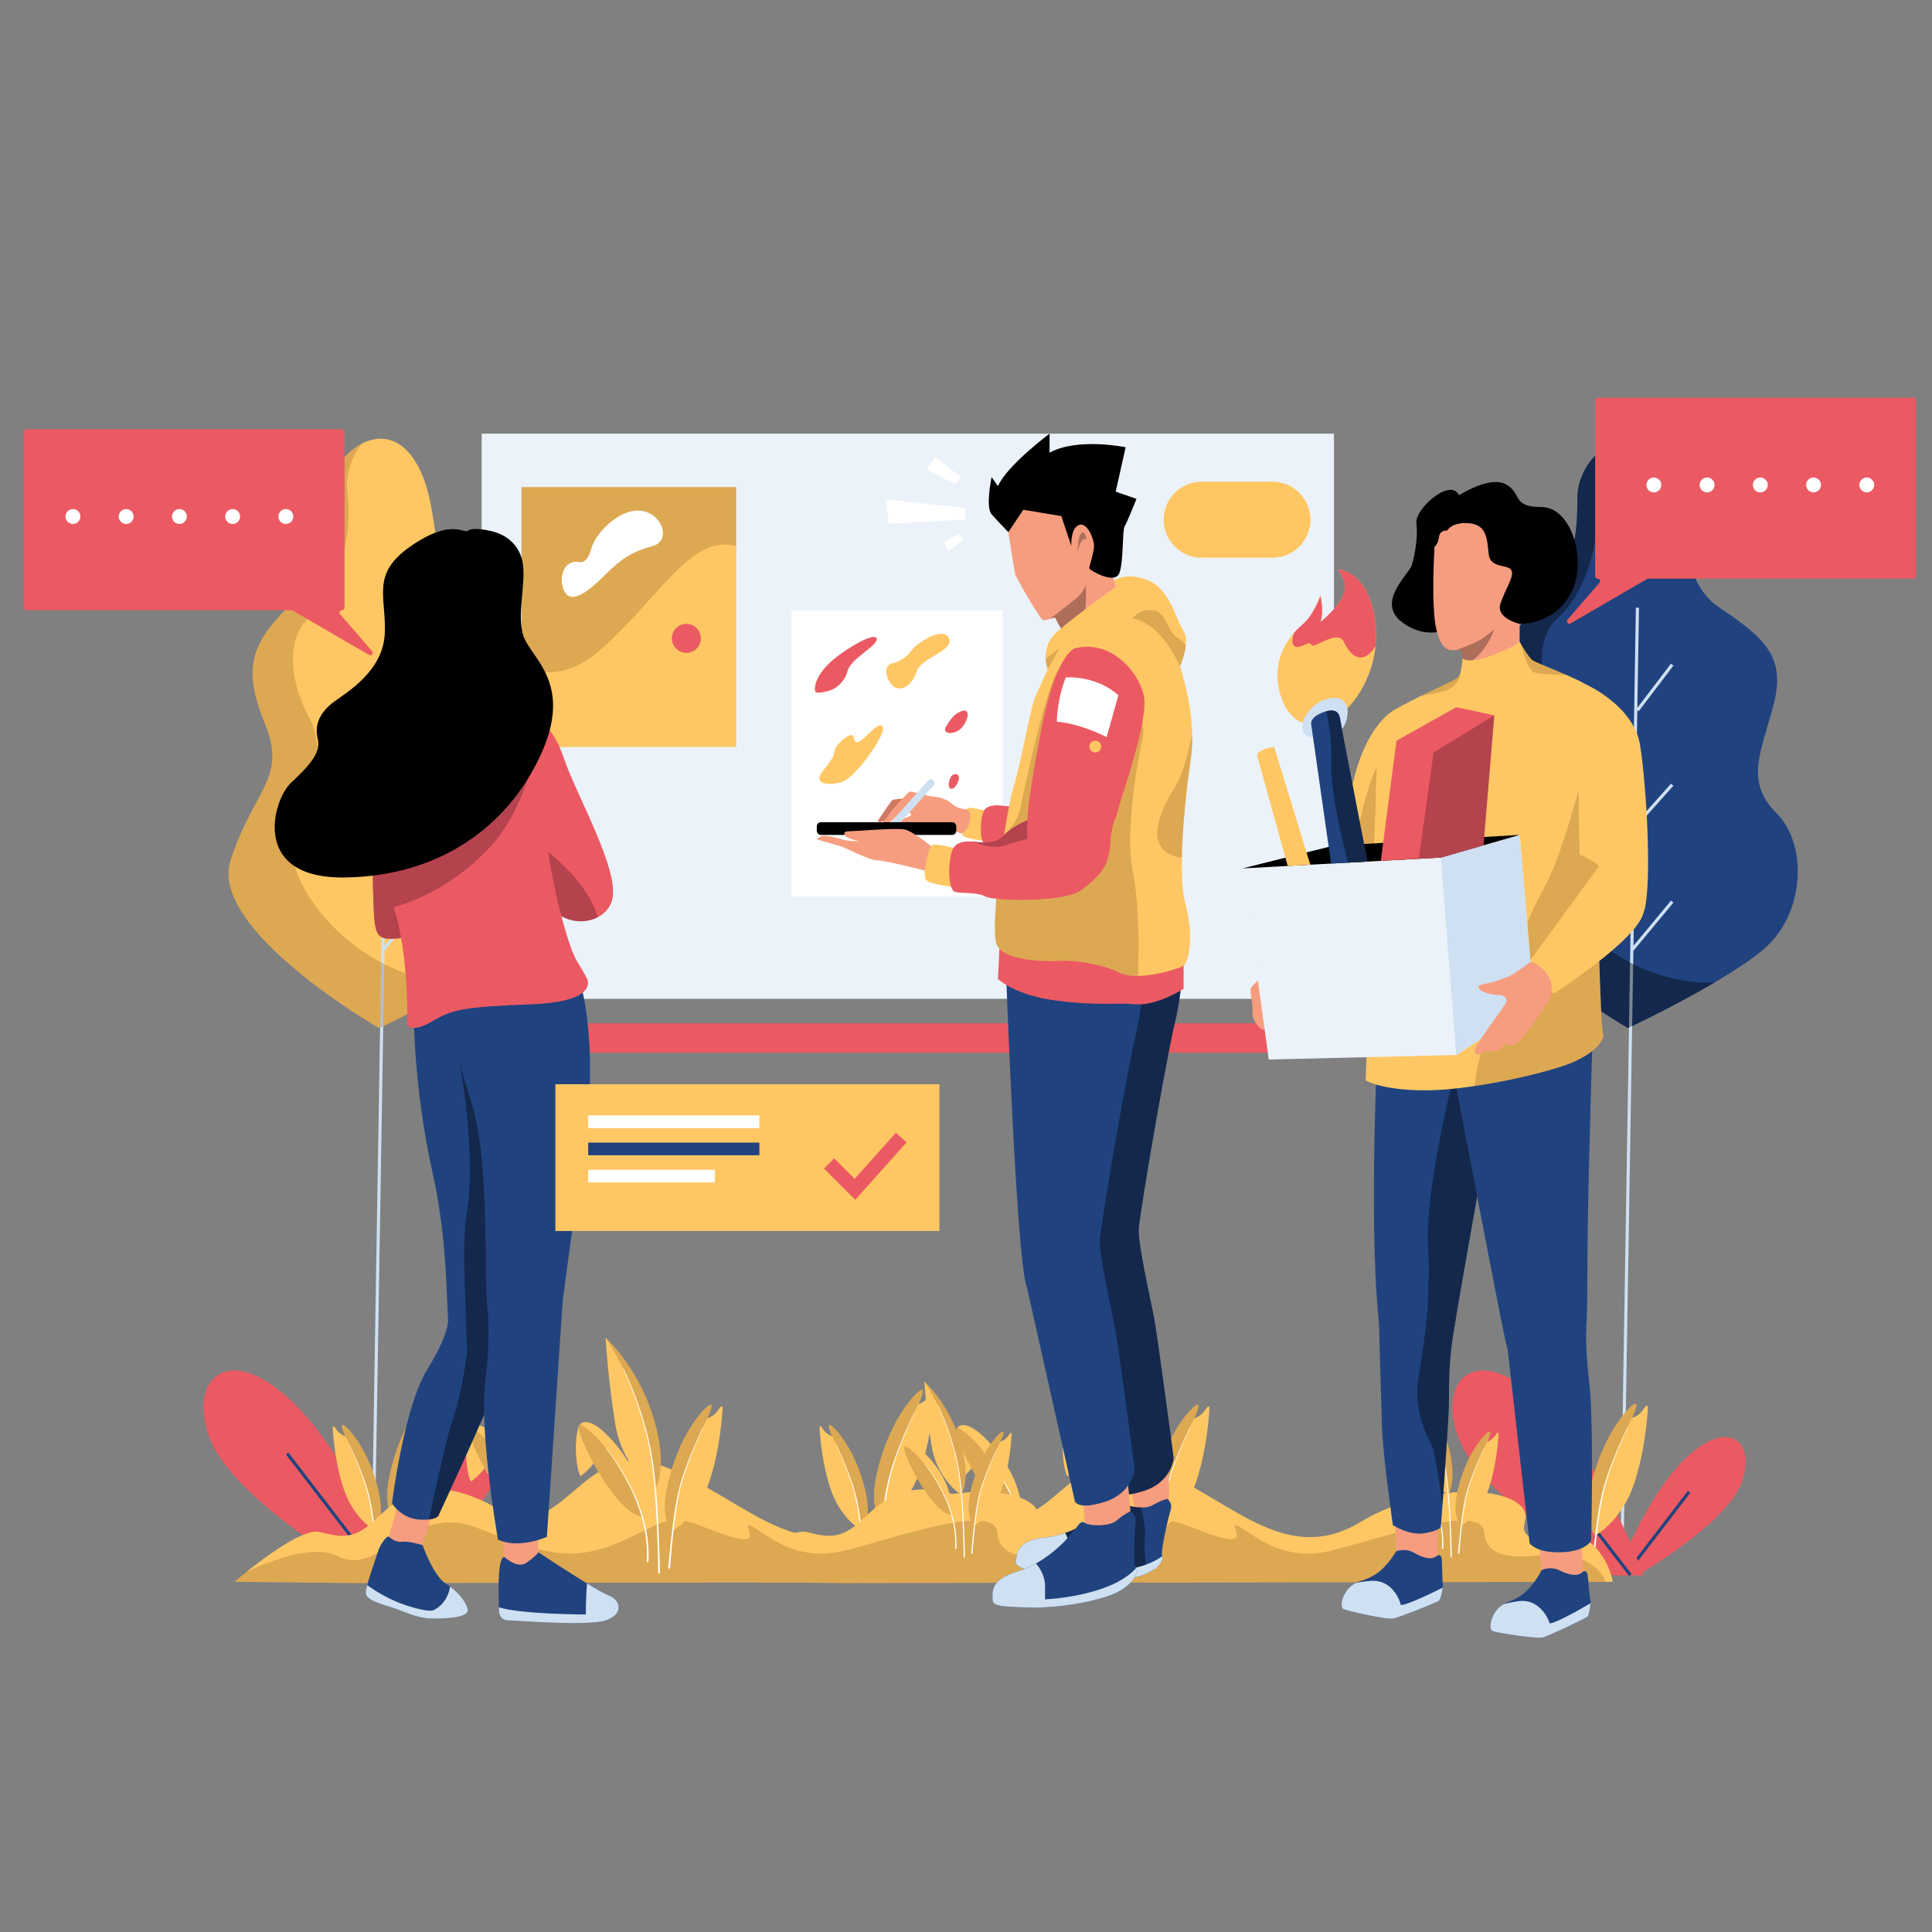 <?xml version="1.0" encoding="iso-8859-1"?>
<!-- Generator: Adobe Illustrator 23.1.0, SVG Export Plug-In . SVG Version: 6.00 Build 0)  -->
<svg version="1.1" xmlns="http://www.w3.org/2000/svg" xmlns:xlink="http://www.w3.org/1999/xlink" x="0px" y="0px"
	 viewBox="0 0 1200 1200" enable-background="new 0 0 1200 1200" xml:space="preserve">
<rect x="0" y="0" width="1200" height="1200" fill="#808080" stroke="none"/>
<g id="Layer_x5F_Tree_2">
	<g>
		<path fill="#FFC763" d="M319.843,589.464c-7.95,6.732-19.138,14.015-30.758,20.885
			c-25.733,15.153-53.645,28.187-53.645,28.187s-105.995-60.849-92.255-104.032
			s35.332-51.035,21.592-84.403s-9.814-49.072,13.74-72.626
			c23.554-23.554,25.517-43.183,25.517-68.7c0-13.426,9.225-27.382,20.846-33.31
			c10.462-5.359,22.848-4.201,32.152,9.755
			c19.629,29.443,5.889,72.626,35.332,92.255
			c29.443,19.629,41.22,31.406,33.369,60.849
			c-7.851,29.443-17.666,47.109,1.963,66.737
			C347.323,524.689,345.36,567.872,319.843,589.464z"/>
		<polygon fill="#CEE0F2" points="262.173,559.4 238.862,587.457 240.057,514.468 
			263.644,488.042 262.195,486.748 240.106,511.497 241.258,441.125 242.101,441.767 
			263.693,413.394 262.147,412.218 241.282,439.636 242.299,377.49 240.357,377.458 
			238.659,481.188 210.581,455.275 209.264,456.703 238.617,483.791 237.611,545.231 
			208.596,520.031 207.323,521.497 237.569,547.767 230.543,976.967 232.485,976.998 
			238.811,590.557 263.667,560.641 		"/>
		<path opacity="0.2" fill="#563112" d="M289.085,610.349
			c-25.733,15.153-53.645,28.187-53.645,28.187s-105.995-60.849-92.255-104.032
			s35.332-51.035,21.592-84.403s-9.814-49.072,13.74-72.626
			c23.554-23.554,25.517-43.183,25.517-68.7c0-13.426,9.225-27.382,20.846-33.31
			c-6.065,7.793-10.619,18.196-9.068,31.347
			c3.926,33.369-9.814,64.775-23.554,76.552c-13.74,11.777-13.74,37.294,0,62.812
			c13.74,25.517-5.889,56.923-9.814,82.44
			C179.106,550.344,222.72,611.919,289.085,610.349z"/>
		<path fill="#EB5A62" d="M228.434,978.456c0,0,17.479-49.2,44.021-73.8
			s43.374-7.768,33.016,17.479c-10.358,25.247-64.089,56.321-64.089,56.321H228.434z"
			/>
		
			<rect x="221.828" y="951.914" transform="matrix(0.609 -0.793 0.793 0.609 -656.218 573.548)" fill="#20437F" width="64.515" height="1.942"/>
		<path fill="#EB5A62" d="M245.121,978.456c0,0-25.908-72.925-65.249-109.388
			s-64.289-11.514-48.937,25.908c15.353,37.422,94.994,83.48,94.994,83.48H245.121z"/>
		
			<rect x="206.129" y="892.741" transform="matrix(0.793 -0.61 0.61 0.793 -530.423 321.206)" fill="#20437F" width="1.942" height="95.625"/>
	</g>
</g>
<g id="Layer_x5F_Tree_1">
	<g>
		<path fill="#20437F" d="M1095.553,589.464c-7.95,6.732-19.138,14.015-30.758,20.885
			c-25.733,15.153-53.645,28.187-53.645,28.187s-105.995-60.849-92.255-104.032
			c13.74-43.183,35.332-51.035,21.592-84.403s-9.814-49.072,13.74-72.626
			c23.554-23.554,25.517-43.183,25.517-68.7c0-13.426,9.225-27.382,20.846-33.31
			c10.462-5.359,22.848-4.201,32.152,9.755
			c19.629,29.443,5.889,72.626,35.332,92.255s41.22,31.406,33.369,60.849
			s-17.666,47.109,1.963,66.737C1123.033,524.689,1121.07,567.872,1095.553,589.464z"/>
		<polygon fill="#CEE0F2" points="1037.883,559.4 1014.572,587.457 1015.767,514.468 
			1039.354,488.042 1037.905,486.748 1015.816,511.497 1016.968,441.125 1017.811,441.767 
			1039.403,413.394 1037.857,412.218 1016.992,439.636 1018.01,377.49 1016.067,377.458 
			1014.369,481.188 986.291,455.275 984.974,456.703 1014.327,483.791 1013.321,545.231 
			984.306,520.031 983.033,521.497 1013.279,547.767 1006.253,976.967 1008.195,976.998 
			1014.521,590.557 1039.377,560.641 		"/>
		<path opacity="0.4" d="M1064.795,610.349c-25.733,15.153-53.645,28.187-53.645,28.187
			s-105.995-60.849-92.255-104.032c13.74-43.183,35.332-51.035,21.592-84.403
			s-9.814-49.072,13.74-72.626c23.554-23.554,25.517-43.183,25.517-68.7
			c0-13.426,9.225-27.382,20.846-33.31c-6.065,7.793-10.619,18.196-9.068,31.347
			c3.926,33.369-9.814,64.775-23.554,76.552c-13.74,11.777-13.74,37.294,0,62.812
			c13.74,25.517-5.889,56.923-9.814,82.44
			C954.816,550.344,998.43,611.919,1064.795,610.349z"/>
		<path fill="#EB5A62" d="M1004.144,978.456c0,0,17.479-49.2,44.021-73.8
			c26.542-24.6,43.374-7.768,33.016,17.479
			c-10.358,25.247-64.089,56.321-64.089,56.321H1004.144z"/>
		
			<rect x="997.538" y="951.914" transform="matrix(0.609 -0.793 0.793 0.609 -353.296 1188.526)" fill="#20437F" width="64.515" height="1.942"/>
		<path fill="#EB5A62" d="M1020.831,978.456c0,0-25.908-72.925-65.249-109.388
			s-64.289-11.514-48.937,25.908c15.353,37.422,94.994,83.48,94.994,83.48H1020.831z
			"/>
		
			<rect x="981.839" y="892.741" transform="matrix(0.793 -0.61 0.61 0.793 -369.632 794.07)" fill="#20437F" width="1.942" height="95.625"/>
	</g>
</g>
<g id="Layer_x5F_Plants">
	<g>
		<g>
			<g id="XMLID_282_">
				<g id="XMLID_284_">
					<g>
						<path id="XMLID_52_" fill="#FFC763" d="M1023.554,873.815
							c-0.344,6.422-1.95,27.877-8.52,47.578
							c-7.832,23.508-24.024,32.246-24.024,32.246
							c-4.209-4.392-8.463-14.85-0.057-41.226
							c8.417-26.375,22.465-40.423,24.758-40.526
							c2.236-0.092-1.777,8.429-1.972,8.853l-0.011,0.011
							c0,0,2.729-0.883,4.874-2.867c1.927-1.789,2.867-3.784,3.715-4.621
							C1022.797,872.806,1023.589,873.15,1023.554,873.815z"/>
						<path id="XMLID_51_" opacity="0.2" fill="#563112" d="M1013.738,880.741l-0.011,0.011
							c0,0-3.853,6.812-13.027,29.368c-9.174,22.545-9.69,43.519-9.69,43.519
							c-4.209-4.392-8.463-14.85-0.057-41.226
							c8.417-26.375,22.465-40.423,24.758-40.526
							C1017.947,871.797,1013.933,880.317,1013.738,880.741z"/>
					</g>
				</g>
				<path id="XMLID_283_" fill="#FFFFFF" d="M988.378,977.446c0,0,0.453-5.896,1.397-14.707
					c0.474-4.406,1.07-9.542,1.821-15.031c0.757-5.488,1.653-11.334,2.854-17.129
					c0.578-2.895,1.314-5.787,2.123-8.57c0.822-2.795,1.719-5.522,2.647-8.131
					c1.857-5.223,3.802-10.015,5.543-14.089c3.491-8.146,6.155-13.423,6.155-13.423
					c0.029-0.059,0.101-0.083,0.159-0.053c0.058,0.029,0.082,0.1,0.054,0.159
					c0,0-2.607,5.298-6.01,13.468c-1.697,4.086-3.59,8.891-5.388,14.117
					c-0.9,2.615-1.763,5.332-2.552,8.12c-0.782,2.805-1.479,5.645-2.031,8.545
					c-1.143,5.778-1.983,11.619-2.688,17.101
					c-0.7,5.484-1.247,10.617-1.68,15.02c-0.863,8.807-1.26,14.69-1.26,14.69
					c-0.021,0.316-0.295,0.555-0.611,0.534c-0.316-0.021-0.555-0.295-0.533-0.611
					L988.378,977.446z"/>
			</g>
			<g id="XMLID_274_">
				<g id="XMLID_276_">
					<g>
						<path id="XMLID_46_" fill="#FFC763" d="M580.325,865.15
							c-0.344,6.422-1.95,27.877-8.52,47.578
							c-7.832,23.508-24.024,32.247-24.024,32.247
							c-4.209-4.392-8.463-14.85-0.057-41.226
							c8.417-26.375,22.465-40.423,24.758-40.526
							c2.236-0.092-1.777,8.429-1.972,8.853l-0.011,0.011
							c0,0,2.729-0.883,4.874-2.867c1.927-1.789,2.867-3.784,3.715-4.621
							C579.568,864.141,580.359,864.485,580.325,865.15z"/>
						<path id="XMLID_45_" opacity="0.2" fill="#563112" d="M570.509,872.077l-0.011,0.011
							c0,0-3.853,6.812-13.027,29.368c-9.174,22.545-9.69,43.519-9.69,43.519
							c-4.209-4.392-8.463-14.85-0.057-41.226
							c8.417-26.375,22.465-40.423,24.758-40.526
							C574.717,863.132,570.703,871.652,570.509,872.077z"/>
					</g>
				</g>
				<path id="XMLID_275_" fill="#FFFFFF" d="M545.148,968.781c0,0,0.453-5.896,1.397-14.707
					c0.474-4.406,1.07-9.542,1.821-15.031c0.757-5.488,1.653-11.334,2.855-17.129
					c0.578-2.895,1.314-5.787,2.123-8.57c0.822-2.795,1.719-5.522,2.647-8.131
					c1.857-5.223,3.802-10.015,5.543-14.089c3.491-8.146,6.155-13.423,6.155-13.423
					c0.029-0.059,0.101-0.083,0.159-0.053c0.058,0.029,0.082,0.1,0.054,0.159
					c0,0-2.607,5.298-6.01,13.468c-1.697,4.086-3.59,8.891-5.388,14.117
					c-0.9,2.615-1.763,5.332-2.552,8.12c-0.782,2.805-1.479,5.645-2.031,8.545
					c-1.143,5.778-1.983,11.619-2.688,17.101
					c-0.7,5.484-1.247,10.617-1.68,15.02c-0.863,8.807-1.26,14.69-1.26,14.69
					c-0.021,0.316-0.295,0.555-0.611,0.533c-0.316-0.021-0.555-0.295-0.533-0.611
					L545.148,968.781z"/>
			</g>
			<g id="XMLID_254_">
				<g id="XMLID_261_">
					<g>
						<path id="XMLID_43_" fill="#FFC763" d="M509.01,886.544
							c0.276,5.145,1.562,22.335,6.826,38.119
							c6.275,18.834,19.248,25.835,19.248,25.835
							c3.372-3.519,6.78-11.898,0.046-33.029
							c-6.744-21.131-17.998-32.386-19.836-32.469
							c-1.792-0.073,1.424,6.753,1.58,7.093l0.009,0.009
							c0,0-2.187-0.707-3.905-2.297c-1.543-1.433-2.297-3.032-2.977-3.703
							C509.616,885.735,508.982,886.011,509.01,886.544z"/>
						<path id="XMLID_42_" opacity="0.2" fill="#563112" d="M516.875,892.093l0.009,0.009
							c0,0,3.087,5.457,10.437,23.529c7.35,18.063,7.763,34.867,7.763,34.867
							c3.372-3.519,6.78-11.898,0.046-33.029
							c-6.744-21.131-17.998-32.386-19.836-32.469
							C513.503,884.927,516.718,891.753,516.875,892.093z"/>
					</g>
				</g>
				<path id="XMLID_260_" fill="#FFFFFF" d="M537.193,969.571c0,0-0.363-4.724-1.12-11.783
					c-0.38-3.53-0.857-7.645-1.459-12.043
					c-0.607-4.397-1.324-9.081-2.287-13.723c-0.463-2.319-1.053-4.636-1.701-6.867
					c-0.659-2.239-1.377-4.424-2.12-6.514c-1.487-4.184-3.046-8.024-4.441-11.288
					c-2.797-6.526-4.931-10.754-4.931-10.754
					c-0.023-0.047-0.081-0.066-0.128-0.043c-0.047,0.023-0.066,0.08-0.043,0.127
					c0,0,2.088,4.244,4.815,10.79c1.36,3.273,2.876,7.123,4.317,11.31
					c0.721,2.095,1.412,4.272,2.045,6.506c0.627,2.247,1.185,4.523,1.627,6.846
					c0.916,4.629,1.589,9.309,2.154,13.701c0.561,4.394,0.999,8.506,1.346,12.034
					c0.691,7.056,1.009,11.769,1.009,11.769c0.017,0.253,0.236,0.444,0.489,0.427
					c0.253-0.017,0.445-0.236,0.427-0.489L537.193,969.571z"/>
			</g>
			<g id="XMLID_217_">
				<g id="XMLID_219_">
					<path id="XMLID_253_" fill="#FFC763" d="M593.644,888.28c0,0-2.299,7.018-1.583,17.912
						c0.717,10.894,2.867,14.048,2.867,14.048s7.358-5.16,10.512-11.659
						s2.294-16.723,2.294-16.723S599.718,882.504,593.644,888.28z"/>
					<path id="XMLID_252_" fill="#FFC763" d="M634.491,946.328c0,0-7.89,0.436-21.215-18.486
						c-13.325-18.921-20.206-37.269-19.632-39.563
						c0.115-0.447,0.436-1.089,1.009-1.674c2.397-2.408,9.174-3.807,23.646,13.715
						C638.643,924.976,634.491,946.328,634.491,946.328z"/>
					<path id="XMLID_235_" opacity="0.2" fill="#563112" d="M634.491,946.328c0,0-7.89,0.436-21.215-18.486
						c-13.325-18.921-20.206-37.269-19.632-39.563
						c0.115-0.447,0.436-1.089,1.009-1.674c4.633,2.454,13.727,9.185,24.644,27.178
						C635.202,940.021,634.491,946.328,634.491,946.328z"/>
				</g>
				<path id="XMLID_218_" fill="#FFFFFF" d="M637.743,975.321c0,0,0.136-1.204,0.193-3.371
					c0.055-2.159,0.01-5.256-0.32-8.955c-0.162-1.85-0.413-3.847-0.741-5.951
					c-0.35-2.099-0.756-4.31-1.308-6.566c-0.258-1.133-0.553-2.277-0.886-3.425
					c-0.301-1.158-0.675-2.296-1.056-3.469c-0.713-2.352-1.607-4.657-2.473-6.981
					c-0.943-2.297-1.89-4.593-2.937-6.804c-0.493-1.119-1.043-2.201-1.576-3.275
					c-0.527-1.077-1.058-2.135-1.618-3.157c-1.078-2.066-2.201-4.02-3.272-5.869
					c-1.09-1.838-2.151-3.558-3.163-5.125
					c-4.049-6.271-7.213-10.121-7.213-10.121
					c-0.04-0.048-0.034-0.12,0.015-0.16c0.048-0.04,0.12-0.033,0.16,0.014
					c0,0,3.218,3.825,7.349,10.064c1.033,1.559,2.116,3.271,3.23,5.102
					c1.096,1.841,2.245,3.788,3.351,5.849c0.574,1.019,1.119,2.076,1.661,3.151
					c0.547,1.072,1.112,2.152,1.62,3.271c1.078,2.209,2.056,4.505,3.031,6.805
					c0.9,2.331,1.833,4.663,2.57,6.996c0.389,1.154,0.788,2.321,1.105,3.486
					c0.35,1.155,0.661,2.306,0.934,3.447c0.584,2.272,1.019,4.5,1.397,6.617
					c0.356,2.121,0.632,4.138,0.818,6.007c0.377,3.738,0.46,6.875,0.429,9.072
					c-0.031,2.19-0.159,3.466-0.159,3.466c-0.029,0.315-0.307,0.548-0.623,0.519
					c-0.315-0.029-0.548-0.307-0.519-0.623
					C637.742,975.332,637.743,975.322,637.743,975.321z"/>
			</g>
			<path fill="#FFC763" d="M1001.73,982.499l-4.412,0.008l-473.886,0.757l-75.387-0.765
				c0,0,3.028-2.63,7.692-6.361c12.172-9.733,35.492-26.974,45.255-24.589
				c13.51,3.303,21.408,5.352,36.142-9.121
				c14.733-14.481,35.66-28.06,75.265-4.832
				c39.605,23.236,51.563-45.668,100.879-27.28
				c49.323,18.38,83.653,63.911,131.5,35.171
				c47.847-28.748,108.379-21.141,102.4-0.658s32.135,4.312,42.595,15.016
				C1000.239,970.541,1001.73,982.499,1001.73,982.499z"/>
			<path opacity="0.2" fill="#563112" d="M997.318,982.506l-473.886,0.757l-75.387-0.765
				c0,0,3.028-2.63,7.692-6.361c19.329-8.808,43.115-16.553,56.694-9.496
				c25.575,13.281,45.561-33.213,85.549-17.937
				c39.995,15.276,58.674,23.251,92.009,7.967
				c33.336-15.276,26.699-16.935,59.247-4.649s11.622-7.967,19.596-4.312
				c7.967,3.647,26.233,22.914,57.122,15.605
				c30.889-7.302,94.655-30.889,95.985-11.293s28.565,14.282,42.511,13.288
				C977.508,964.37,993.197,971.022,997.318,982.506z"/>
			<g id="XMLID_212_">
				<g id="XMLID_214_">
					<path id="XMLID_216_" fill="#FFC763" d="M899.408,928.375l-0.008,0.008
						c0,0-15.034-9.162-18.455-30.897c-3.412-21.735-4.372-39.37-4.372-39.37
						s0,0,0.008,0.008c0.41,0.369,13.468,12.27,20.768,32.939
						C906.74,917.614,899.678,927.99,899.408,928.375z"/>
					<path id="XMLID_215_" opacity="0.2" fill="#563112" d="M899.408,928.375l-0.008,0.008
						c0,0,0.82-9.572-5.602-32.127c-6.324-22.203-16.888-37.647-17.216-38.131
						c0.41,0.369,13.468,12.27,20.768,32.939
						C906.74,917.614,899.678,927.99,899.408,928.375z"/>
				</g>
				<path id="XMLID_213_" fill="#FFFFFF" d="M900.94,967.004c0,0-0.051-6.035-0.359-15.085
					c-0.09-2.262-0.187-4.712-0.29-7.304c-0.117-2.591-0.25-5.323-0.426-8.146
					c-0.166-2.824-0.364-5.741-0.612-8.7c-0.118-1.48-0.246-2.971-0.401-4.465
					c-0.137-1.496-0.302-2.995-0.488-4.491c-0.338-3-0.82-5.965-1.361-8.892
					c-0.276-1.458-0.601-2.891-0.894-4.315c-0.342-1.414-0.679-2.81-1.011-4.184
					c-0.719-2.734-1.463-5.364-2.241-7.837c-0.778-2.473-1.559-4.796-2.332-6.923
					c-3.071-8.518-5.757-13.933-5.757-13.933c-0.03-0.06-0.005-0.134,0.055-0.164
					c0.06-0.03,0.133-0.005,0.163,0.055c0,0,2.727,5.411,5.858,13.926
					c0.787,2.126,1.585,4.449,2.38,6.923c0.795,2.473,1.558,5.106,2.297,7.843
					c0.342,1.376,0.689,2.775,1.041,4.191c0.304,1.428,0.64,2.87,0.926,4.33
					c0.558,2.915,1.063,5.912,1.418,8.912c0.195,1.5,0.369,3.002,0.514,4.5
					c0.164,1.497,0.301,2.99,0.427,4.472c0.265,2.963,0.48,5.883,0.662,8.71
					c0.192,2.826,0.34,5.561,0.473,8.154c0.118,2.594,0.229,5.046,0.332,7.31
					c0.36,9.056,0.445,15.101,0.445,15.101c0.004,0.226-0.176,0.413-0.402,0.418
					c-0.226,0.004-0.413-0.176-0.418-0.402V967.004z"/>
			</g>
			<g id="XMLID_204_">
				<g id="XMLID_206_">
					<g>
						<path id="XMLID_40_" fill="#FFC763" d="M930.783,890.523
							c-0.246,4.593-1.394,19.939-6.094,34.03
							c-5.602,16.814-17.183,23.064-17.183,23.064
							c-3.01-3.141-6.053-10.622-0.041-29.486
							c6.02-18.865,16.068-28.912,17.708-28.986
							c1.599-0.066-1.271,6.029-1.411,6.332l-0.008,0.008
							c0,0,1.952-0.632,3.486-2.05c1.378-1.28,2.051-2.707,2.657-3.305
							C930.242,889.801,930.808,890.047,930.783,890.523z"/>
						<path id="XMLID_39_" opacity="0.2" fill="#563112" d="M923.762,895.477l-0.008,0.008
							c0,0-2.756,4.872-9.318,21.005c-6.562,16.125-6.931,31.127-6.931,31.127
							c-3.01-3.141-6.053-10.622-0.041-29.486
							c6.02-18.865,16.068-28.912,17.708-28.986
							C926.772,889.079,923.902,895.174,923.762,895.477z"/>
					</g>
				</g>
				<path id="XMLID_205_" fill="#FFFFFF" d="M905.623,964.644c0,0,0.324-4.217,0.999-10.519
					c0.339-3.151,0.765-6.825,1.303-10.751c0.542-3.925,1.182-8.107,2.042-12.251
					c0.414-2.071,0.94-4.139,1.519-6.13c0.588-1.999,1.229-3.949,1.893-5.815
					c1.328-3.736,2.719-7.164,3.964-10.077c2.497-5.826,4.402-9.6,4.402-9.6
					c0.021-0.042,0.072-0.059,0.114-0.038c0.042,0.021,0.059,0.072,0.038,0.114
					c0,0-1.864,3.789-4.299,9.633c-1.214,2.922-2.568,6.359-3.854,10.097
					c-0.644,1.87-1.261,3.814-1.826,5.808c-0.56,2.006-1.058,4.038-1.453,6.112
					c-0.818,4.133-1.418,8.31-1.923,12.231c-0.5,3.923-0.892,7.594-1.202,10.743
					c-0.617,6.299-0.901,10.507-0.901,10.507c-0.015,0.226-0.211,0.397-0.437,0.382
					c-0.226-0.015-0.397-0.211-0.382-0.437L905.623,964.644z"/>
			</g>
			<g id="XMLID_198_">
				<g id="XMLID_200_">
					<path id="XMLID_203_" fill="#FFC763" d="M864.035,899.439c0,0-1.645,5.02-1.132,12.812
						s2.05,10.047,2.05,10.047s5.263-3.691,7.519-8.339
						c2.256-4.648,1.64-11.961,1.64-11.961S868.379,895.308,864.035,899.439z"/>
					<path id="XMLID_202_" fill="#FFC763" d="M893.251,940.957c0,0-5.643,0.312-15.174-13.222
						c-9.531-13.533-14.452-26.657-14.042-28.297
						c0.082-0.32,0.312-0.779,0.722-1.198c1.714-1.722,6.562-2.723,16.913,9.81
						C896.22,925.685,893.251,940.957,893.251,940.957z"/>
					<path id="XMLID_201_" opacity="0.2" fill="#563112" d="M893.251,940.957
						c0,0-5.643,0.312-15.174-13.222c-9.531-13.533-14.452-26.657-14.042-28.297
						c0.082-0.32,0.312-0.779,0.722-1.198c3.314,1.755,9.818,6.57,17.626,19.439
						C893.759,936.446,893.251,940.957,893.251,940.957z"/>
				</g>
				<path id="XMLID_199_" fill="#FFFFFF" d="M895.577,961.694c0,0,0.097-0.861,0.138-2.411
					c0.04-1.544,0.007-3.759-0.229-6.405c-0.116-1.323-0.295-2.752-0.53-4.256
					c-0.251-1.501-0.541-3.082-0.935-4.697c-0.184-0.81-0.395-1.628-0.634-2.45
					c-0.215-0.828-0.483-1.642-0.755-2.481c-0.51-1.683-1.149-3.331-1.769-4.993
					c-0.674-1.643-1.352-3.285-2.101-4.867c-0.353-0.801-0.746-1.574-1.127-2.342
					c-0.377-0.77-0.757-1.527-1.157-2.258c-0.771-1.478-1.574-2.875-2.34-4.198
					c-0.78-1.314-1.538-2.545-2.262-3.665c-2.896-4.485-5.159-7.239-5.159-7.239
					c-0.029-0.034-0.024-0.086,0.01-0.115c0.034-0.029,0.085-0.024,0.114,0.01
					c0,0,2.302,2.735,5.256,7.198c0.739,1.115,1.513,2.34,2.31,3.649
					c0.784,1.317,1.606,2.71,2.396,4.184c0.41,0.729,0.801,1.484,1.188,2.253
					c0.392,0.767,0.795,1.539,1.159,2.339c0.771,1.58,1.471,3.222,2.168,4.867
					c0.644,1.667,1.311,3.335,1.838,5.004c0.278,0.825,0.564,1.66,0.791,2.494
					c0.25,0.826,0.473,1.649,0.668,2.465c0.418,1.625,0.729,3.218,1,4.733
					c0.255,1.517,0.452,2.959,0.585,4.296c0.27,2.674,0.329,4.918,0.307,6.489
					c-0.022,1.567-0.114,2.479-0.114,2.479c-0.02,0.226-0.22,0.392-0.445,0.372
					c-0.226-0.02-0.392-0.22-0.371-0.445
					C895.576,961.702,895.577,961.695,895.577,961.694z"/>
			</g>
			<g id="XMLID_193_">
				<g id="XMLID_195_">
					<path id="XMLID_197_" fill="#FFC763" d="M709.165,925.063l-0.011,0.011
						c0,0-20.166-12.289-24.754-41.443c-4.577-29.154-5.864-52.808-5.864-52.808
						s0,0,0.011,0.011c0.55,0.495,18.065,16.458,27.856,44.182
						C719.001,910.629,709.528,924.546,709.165,925.063z"/>
					<path id="XMLID_196_" opacity="0.2" fill="#563112" d="M709.165,925.063l-0.011,0.011
						c0,0,1.1-12.839-7.514-43.093c-8.482-29.781-22.652-50.497-23.092-51.146
						c0.55,0.495,18.065,16.458,27.856,44.182
						C719.001,910.629,709.528,924.546,709.165,925.063z"/>
				</g>
				<path id="XMLID_194_" fill="#FFFFFF" d="M711.221,976.877c0,0-0.068-8.094-0.481-20.233
					c-0.12-3.034-0.251-6.32-0.389-9.797c-0.157-3.475-0.335-7.14-0.571-10.927
					c-0.223-3.788-0.488-7.701-0.821-11.67c-0.158-1.986-0.33-3.986-0.538-5.99
					c-0.184-2.007-0.405-4.017-0.654-6.024c-0.453-4.024-1.1-8.001-1.825-11.926
					c-0.371-1.956-0.806-3.878-1.2-5.787c-0.458-1.896-0.911-3.769-1.356-5.612
					c-0.964-3.667-1.963-7.195-3.006-10.512c-1.043-3.316-2.091-6.433-3.127-9.286
					c-4.119-11.426-7.722-18.689-7.722-18.689c-0.04-0.081-0.007-0.18,0.074-0.22
					c0.081-0.04,0.179-0.007,0.219,0.073c0,0,3.658,7.259,7.857,18.68
					c1.056,2.851,2.126,5.968,3.193,9.285c1.067,3.318,2.09,6.848,3.08,10.52
					c0.458,1.846,0.924,3.722,1.396,5.621c0.407,1.915,0.858,3.85,1.242,5.808
					c0.749,3.911,1.426,7.93,1.902,11.954c0.261,2.012,0.495,4.026,0.69,6.036
					c0.221,2.008,0.404,4.011,0.573,5.999c0.356,3.975,0.644,7.892,0.888,11.683
					c0.258,3.791,0.457,7.459,0.634,10.937c0.158,3.479,0.307,6.768,0.445,9.805
					c0.483,12.147,0.597,20.255,0.597,20.255c0.006,0.304-0.236,0.555-0.54,0.56
					c-0.304,0.006-0.555-0.236-0.56-0.54L711.221,976.877z"/>
			</g>
			<g id="XMLID_185_">
				<g id="XMLID_187_">
					<g>
						<path id="XMLID_37_" fill="#FFC763" d="M751.25,874.291c-0.33,6.161-1.87,26.745-8.174,45.646
							c-7.514,22.553-23.048,30.936-23.048,30.936
							c-4.038-4.214-8.119-14.247-0.055-39.551
							c8.075-25.304,21.552-38.781,23.752-38.88
							c2.145-0.088-1.705,8.086-1.892,8.493l-0.011,0.011
							c0,0,2.618-0.847,4.676-2.75c1.848-1.716,2.75-3.63,3.565-4.434
							C750.524,873.323,751.283,873.653,751.25,874.291z"/>
						<path id="XMLID_36_" opacity="0.2" fill="#563112" d="M741.833,880.936l-0.011,0.011
							c0,0-3.697,6.535-12.498,28.175c-8.801,21.629-9.296,41.751-9.296,41.751
							c-4.038-4.214-8.119-14.247-0.055-39.551
							c8.075-25.304,21.552-38.781,23.752-38.88
							C745.87,872.355,742.02,880.529,741.833,880.936z"/>
					</g>
				</g>
				<path id="XMLID_186_" fill="#FFFFFF" d="M717.502,973.712c0,0,0.434-5.656,1.341-14.11
					c0.455-4.227,1.026-9.154,1.747-14.421c0.727-5.265,1.585-10.874,2.739-16.433
					c0.555-2.777,1.261-5.552,2.037-8.222c0.789-2.682,1.649-5.297,2.539-7.8
					c1.781-5.011,3.647-9.609,5.317-13.517c3.349-7.815,5.904-12.877,5.904-12.877
					c0.028-0.056,0.096-0.079,0.153-0.051c0.056,0.028,0.079,0.096,0.051,0.152
					c0,0-2.501,5.082-5.766,12.921c-1.628,3.92-3.444,8.529-5.169,13.543
					c-0.863,2.509-1.691,5.115-2.449,7.79c-0.75,2.691-1.419,5.416-1.948,8.198
					c-1.097,5.543-1.903,11.147-2.579,16.406c-0.671,5.261-1.197,10.186-1.612,14.41
					c-0.828,8.449-1.209,14.093-1.209,14.093
					c-0.021,0.303-0.283,0.532-0.586,0.512c-0.303-0.021-0.532-0.283-0.512-0.586
					L717.502,973.712z"/>
			</g>
			<g id="XMLID_179_">
				<g id="XMLID_181_">
					<path id="XMLID_184_" fill="#FFC763" d="M661.719,886.25c0,0-2.206,6.733-1.518,17.184
						c0.688,10.452,2.75,13.477,2.75,13.477s7.059-4.951,10.085-11.185
						c3.025-6.234,2.2-16.044,2.2-16.044S667.546,880.709,661.719,886.25z"/>
					<path id="XMLID_183_" fill="#FFC763" d="M700.907,941.94c0,0-7.569,0.418-20.353-17.735
						c-12.784-18.153-19.385-35.755-18.835-37.955
						c0.11-0.429,0.418-1.045,0.968-1.606c2.299-2.31,8.801-3.653,22.685,13.158
						C704.889,921.455,700.907,941.94,700.907,941.94z"/>
					<path id="XMLID_182_" opacity="0.2" fill="#563112" d="M700.907,941.94
						c0,0-7.569,0.418-20.353-17.735c-12.784-18.153-19.385-35.755-18.835-37.955
						c0.11-0.429,0.418-1.045,0.968-1.606c4.445,2.354,13.169,8.812,23.642,26.074
						C701.589,935.889,700.907,941.94,700.907,941.94z"/>
				</g>
				<path id="XMLID_180_" fill="#FFFFFF" d="M704.027,969.755c0,0,0.131-1.155,0.185-3.234
					c0.053-2.071,0.01-5.042-0.307-8.591c-0.156-1.775-0.396-3.691-0.711-5.709
					c-0.336-2.014-0.725-4.135-1.255-6.3c-0.247-1.087-0.53-2.184-0.85-3.286
					c-0.288-1.111-0.648-2.203-1.013-3.328c-0.684-2.257-1.541-4.468-2.372-6.697
					c-0.904-2.204-1.813-4.407-2.818-6.528c-0.473-1.074-1.001-2.112-1.512-3.142
					c-0.506-1.033-1.015-2.049-1.553-3.029c-1.034-1.982-2.112-3.857-3.139-5.63
					c-1.046-1.763-2.063-3.413-3.034-4.917c-3.884-6.017-6.92-9.71-6.92-9.71
					c-0.039-0.046-0.032-0.115,0.014-0.154c0.046-0.038,0.115-0.032,0.153,0.014
					c0,0,3.087,3.669,7.05,9.655c0.991,1.496,2.03,3.138,3.099,4.894
					c1.051,1.767,2.154,3.635,3.215,5.612c0.551,0.978,1.074,1.991,1.594,3.023
					c0.525,1.029,1.067,2.065,1.555,3.138c1.034,2.119,1.973,4.322,2.908,6.528
					c0.864,2.237,1.759,4.473,2.465,6.712c0.373,1.107,0.756,2.227,1.06,3.345
					c0.336,1.108,0.634,2.213,0.896,3.307c0.56,2.18,0.978,4.317,1.341,6.348
					c0.342,2.035,0.607,3.969,0.785,5.763c0.362,3.586,0.441,6.596,0.411,8.704
					c-0.03,2.101-0.153,3.325-0.153,3.325c-0.027,0.303-0.295,0.526-0.598,0.498
					c-0.303-0.027-0.526-0.295-0.498-0.597
					C704.026,969.766,704.027,969.756,704.027,969.755z"/>
			</g>
		</g>
		<g>
			<g id="XMLID_171_">
				<g id="XMLID_173_">
					<g>
						<path id="XMLID_34_" fill="#FFC763" d="M721.151,873.815
							c-0.344,6.422-1.949,27.877-8.52,47.578
							c-7.832,23.508-24.024,32.246-24.024,32.246
							c-4.209-4.392-8.463-14.85-0.057-41.226
							c8.417-26.375,22.465-40.423,24.758-40.526
							c2.236-0.092-1.777,8.429-1.972,8.853l-0.012,0.011
							c0,0,2.729-0.883,4.874-2.867c1.927-1.789,2.867-3.784,3.715-4.621
							C720.394,872.806,721.185,873.15,721.151,873.815z"/>
						<path id="XMLID_33_" opacity="0.2" fill="#563112" d="M711.335,880.741l-0.012,0.011
							c0,0-3.853,6.812-13.027,29.368c-9.174,22.545-9.69,43.519-9.69,43.519
							c-4.209-4.392-8.463-14.85-0.057-41.226
							c8.417-26.375,22.465-40.423,24.758-40.526
							C715.543,871.797,711.53,880.317,711.335,880.741z"/>
					</g>
				</g>
				<path id="XMLID_172_" fill="#FFFFFF" d="M685.974,977.446c0,0,0.453-5.896,1.397-14.707
					c0.474-4.406,1.07-9.542,1.821-15.031c0.757-5.488,1.653-11.334,2.855-17.129
					c0.578-2.895,1.314-5.787,2.123-8.57c0.822-2.795,1.719-5.522,2.647-8.131
					c1.857-5.223,3.802-10.015,5.543-14.089c3.491-8.146,6.155-13.423,6.155-13.423
					c0.029-0.059,0.101-0.083,0.159-0.053c0.058,0.029,0.082,0.1,0.054,0.159
					c0,0-2.607,5.298-6.01,13.468c-1.697,4.086-3.59,8.891-5.388,14.117
					c-0.9,2.615-1.763,5.332-2.552,8.12c-0.782,2.805-1.479,5.645-2.031,8.545
					c-1.143,5.778-1.983,11.619-2.688,17.101
					c-0.7,5.484-1.247,10.617-1.68,15.02c-0.863,8.807-1.26,14.69-1.26,14.69
					c-0.021,0.316-0.295,0.555-0.611,0.534c-0.316-0.021-0.555-0.295-0.533-0.611
					L685.974,977.446z"/>
			</g>
			<g id="XMLID_163_">
				<g id="XMLID_165_">
					<g>
						<path id="XMLID_28_" fill="#FFC763" d="M277.921,865.15
							c-0.344,6.422-1.949,27.877-8.52,47.578
							c-7.832,23.508-24.024,32.247-24.024,32.247
							c-4.209-4.392-8.463-14.85-0.057-41.226
							c8.417-26.375,22.465-40.423,24.758-40.526
							c2.236-0.092-1.777,8.429-1.972,8.853l-0.011,0.011
							c0,0,2.729-0.883,4.874-2.867c1.927-1.789,2.867-3.784,3.715-4.621
							C277.164,864.141,277.956,864.485,277.921,865.15z"/>
						<path id="XMLID_27_" opacity="0.2" fill="#563112" d="M268.105,872.077l-0.011,0.011
							c0,0-3.853,6.812-13.027,29.368c-9.174,22.545-9.69,43.519-9.69,43.519
							c-4.209-4.392-8.463-14.85-0.057-41.226
							c8.417-26.375,22.465-40.423,24.758-40.526
							C272.314,863.132,268.3,871.652,268.105,872.077z"/>
					</g>
				</g>
				<path id="XMLID_164_" fill="#FFFFFF" d="M242.745,968.781c0,0,0.453-5.896,1.397-14.707
					c0.474-4.406,1.07-9.542,1.821-15.031c0.757-5.488,1.653-11.334,2.855-17.129
					c0.578-2.895,1.314-5.787,2.123-8.57c0.822-2.795,1.719-5.522,2.647-8.131
					c1.857-5.223,3.802-10.015,5.543-14.089c3.491-8.146,6.155-13.423,6.155-13.423
					c0.029-0.059,0.101-0.083,0.159-0.053c0.058,0.029,0.082,0.1,0.054,0.159
					c0,0-2.607,5.298-6.01,13.468c-1.697,4.086-3.59,8.891-5.388,14.117
					c-0.9,2.615-1.763,5.332-2.552,8.12c-0.782,2.805-1.479,5.645-2.031,8.545
					c-1.143,5.778-1.983,11.619-2.688,17.101
					c-0.7,5.484-1.247,10.617-1.68,15.02
					c-0.863,8.807-1.26,14.69-1.26,14.69c-0.021,0.316-0.295,0.555-0.611,0.533
					c-0.316-0.021-0.555-0.295-0.533-0.611L242.745,968.781z"/>
			</g>
			<g id="XMLID_149_">
				<g id="XMLID_154_">
					<g>
						<path id="XMLID_25_" fill="#FFC763" d="M206.607,886.544
							c0.276,5.145,1.562,22.335,6.826,38.119
							c6.275,18.834,19.248,25.835,19.248,25.835
							c3.372-3.519,6.78-11.898,0.046-33.029
							c-6.744-21.131-17.998-32.386-19.836-32.469
							c-1.792-0.073,1.424,6.753,1.58,7.093l0.009,0.009
							c0,0-2.187-0.707-3.905-2.297c-1.543-1.433-2.297-3.032-2.977-3.703
							C207.213,885.735,206.579,886.011,206.607,886.544z"/>
						<path id="XMLID_24_" opacity="0.2" fill="#563112" d="M214.471,892.093l0.009,0.009
							c0,0,3.087,5.457,10.437,23.529c7.35,18.063,7.763,34.867,7.763,34.867
							c3.372-3.519,6.78-11.898,0.046-33.029
							c-6.744-21.131-17.998-32.386-19.836-32.469
							C211.099,884.927,214.315,891.753,214.471,892.093z"/>
					</g>
				</g>
				<path id="XMLID_150_" fill="#FFFFFF" d="M234.79,969.571c0,0-0.363-4.724-1.12-11.783
					c-0.38-3.53-0.857-7.645-1.459-12.043c-0.607-4.397-1.324-9.081-2.287-13.723
					c-0.463-2.319-1.053-4.636-1.701-6.867c-0.659-2.239-1.377-4.424-2.12-6.514
					c-1.488-4.184-3.046-8.024-4.441-11.288
					c-2.797-6.526-4.931-10.754-4.931-10.754
					c-0.023-0.047-0.081-0.066-0.128-0.043c-0.047,0.023-0.066,0.08-0.043,0.127
					c0,0,2.088,4.244,4.815,10.79c1.36,3.273,2.876,7.123,4.317,11.31
					c0.721,2.095,1.412,4.272,2.045,6.506c0.627,2.247,1.185,4.523,1.627,6.846
					c0.916,4.629,1.589,9.309,2.154,13.701c0.561,4.394,0.999,8.506,1.346,12.034
					c0.691,7.056,1.009,11.769,1.009,11.769c0.017,0.253,0.236,0.444,0.489,0.427
					c0.253-0.017,0.444-0.236,0.427-0.489L234.79,969.571z"/>
			</g>
			<g id="XMLID_140_">
				<g id="XMLID_142_">
					<path id="XMLID_148_" fill="#FFC763" d="M291.241,888.28c0,0-2.299,7.018-1.583,17.912
						c0.717,10.894,2.867,14.048,2.867,14.048s7.358-5.16,10.512-11.659
						c3.154-6.498,2.293-16.723,2.293-16.723S297.315,882.504,291.241,888.28z"/>
					<path id="XMLID_147_" fill="#FFC763" d="M332.088,946.328c0,0-7.89,0.436-21.215-18.486
						c-13.325-18.921-20.206-37.269-19.632-39.563
						c0.115-0.447,0.436-1.089,1.009-1.674c2.397-2.408,9.174-3.807,23.646,13.715
						C336.239,924.976,332.088,946.328,332.088,946.328z"/>
					<path id="XMLID_146_" opacity="0.2" fill="#563112" d="M332.088,946.328c0,0-7.89,0.436-21.215-18.486
						c-13.325-18.921-20.206-37.269-19.632-39.563
						c0.115-0.447,0.436-1.089,1.009-1.674c4.633,2.454,13.727,9.185,24.644,27.178
						C332.799,940.021,332.088,946.328,332.088,946.328z"/>
				</g>
				<path id="XMLID_141_" fill="#FFFFFF" d="M335.34,975.321c0,0,0.136-1.204,0.193-3.371
					c0.055-2.159,0.01-5.256-0.32-8.955c-0.162-1.85-0.413-3.847-0.741-5.951
					c-0.35-2.099-0.756-4.31-1.308-6.566c-0.258-1.133-0.552-2.277-0.886-3.425
					c-0.301-1.158-0.675-2.296-1.056-3.469c-0.713-2.352-1.607-4.657-2.473-6.981
					c-0.943-2.297-1.89-4.593-2.937-6.804c-0.493-1.119-1.043-2.201-1.576-3.275
					c-0.527-1.077-1.058-2.135-1.618-3.157c-1.078-2.066-2.201-4.02-3.272-5.869
					c-1.09-1.838-2.151-3.558-3.163-5.125c-4.049-6.271-7.213-10.121-7.213-10.121
					c-0.04-0.048-0.034-0.12,0.015-0.16c0.048-0.04,0.119-0.033,0.16,0.014
					c0,0,3.218,3.825,7.349,10.064c1.033,1.559,2.116,3.271,3.23,5.102
					c1.096,1.841,2.245,3.788,3.351,5.849c0.574,1.019,1.119,2.076,1.661,3.151
					c0.547,1.072,1.112,2.152,1.62,3.271c1.078,2.209,2.056,4.505,3.031,6.805
					c0.9,2.331,1.833,4.663,2.57,6.996c0.389,1.154,0.788,2.321,1.105,3.486
					c0.35,1.155,0.661,2.306,0.934,3.447c0.584,2.272,1.019,4.5,1.397,6.617
					c0.356,2.121,0.632,4.138,0.818,6.007c0.377,3.738,0.46,6.875,0.429,9.072
					c-0.031,2.19-0.159,3.466-0.159,3.466c-0.029,0.315-0.307,0.548-0.623,0.519
					s-0.548-0.307-0.519-0.623C335.339,975.332,335.34,975.322,335.34,975.321z"/>
			</g>
			<path fill="#FFC763" d="M699.326,982.499l-4.412,0.008l-473.886,0.757l-75.388-0.765
				c0,0,3.028-2.63,7.692-6.361c12.172-9.733,35.492-26.974,45.255-24.589
				c13.51,3.303,21.408,5.352,36.142-9.121
				c14.733-14.481,35.66-28.06,75.265-4.832
				c39.605,23.236,51.563-45.668,100.879-27.28
				c49.323,18.38,83.653,63.911,131.5,35.171
				c47.847-28.748,108.379-21.141,102.4-0.658s32.135,4.312,42.595,15.016
				C697.835,970.541,699.326,982.499,699.326,982.499z"/>
			<path opacity="0.2" fill="#563112" d="M694.915,982.506l-473.886,0.757l-75.388-0.765
				c0,0,3.028-2.63,7.692-6.361c19.329-8.808,43.115-16.553,56.694-9.496
				c25.575,13.281,45.561-33.213,85.549-17.937
				c39.995,15.276,58.674,23.251,92.009,7.967
				c33.336-15.276,26.699-16.935,59.247-4.649s11.622-7.967,19.596-4.312
				c7.967,3.647,26.233,22.914,57.122,15.605
				c30.889-7.302,94.655-30.889,95.985-11.293s28.565,14.282,42.511,13.288
				C675.104,964.37,690.794,971.022,694.915,982.506z"/>
			<g id="XMLID_135_">
				<g id="XMLID_137_">
					<path id="XMLID_139_" fill="#FFC763" d="M597.004,928.375l-0.008,0.008
						c0,0-15.034-9.162-18.455-30.897c-3.412-21.735-4.372-39.37-4.372-39.37
						s0,0,0.008,0.008c0.41,0.369,13.468,12.27,20.768,32.939
						C604.337,917.614,597.275,927.99,597.004,928.375z"/>
					<path id="XMLID_138_" opacity="0.2" fill="#563112" d="M597.004,928.375l-0.008,0.008
						c0,0,0.82-9.572-5.602-32.127c-6.324-22.203-16.888-37.647-17.216-38.131
						c0.41,0.369,13.468,12.27,20.768,32.939
						C604.337,917.614,597.275,927.99,597.004,928.375z"/>
				</g>
				<path id="XMLID_136_" fill="#FFFFFF" d="M598.537,967.004c0,0-0.051-6.035-0.359-15.085
					c-0.09-2.262-0.187-4.712-0.29-7.304c-0.117-2.591-0.25-5.323-0.426-8.146
					c-0.166-2.824-0.364-5.741-0.612-8.7c-0.118-1.48-0.246-2.971-0.401-4.465
					c-0.137-1.496-0.302-2.995-0.488-4.491c-0.338-3-0.82-5.965-1.361-8.892
					c-0.276-1.458-0.601-2.891-0.894-4.315c-0.342-1.414-0.679-2.81-1.011-4.184
					c-0.719-2.734-1.463-5.364-2.241-7.837c-0.778-2.473-1.559-4.796-2.332-6.923
					c-3.071-8.518-5.757-13.933-5.757-13.933c-0.03-0.06-0.005-0.134,0.055-0.164
					c0.06-0.03,0.133-0.005,0.164,0.055c0,0,2.727,5.411,5.858,13.926
					c0.788,2.126,1.585,4.449,2.38,6.923c0.795,2.473,1.558,5.106,2.297,7.843
					c0.342,1.376,0.689,2.775,1.041,4.191c0.304,1.428,0.64,2.87,0.926,4.33
					c0.558,2.915,1.063,5.912,1.418,8.912c0.195,1.5,0.369,3.002,0.514,4.5
					c0.164,1.497,0.301,2.99,0.428,4.472c0.265,2.963,0.48,5.883,0.662,8.71
					c0.192,2.826,0.34,5.561,0.473,8.154c0.118,2.594,0.229,5.046,0.332,7.31
					c0.36,9.056,0.445,15.101,0.445,15.101c0.004,0.226-0.176,0.413-0.402,0.418
					c-0.227,0.004-0.413-0.176-0.418-0.402L598.537,967.004z"/>
			</g>
			<g id="XMLID_127_">
				<g id="XMLID_129_">
					<g>
						<path id="XMLID_22_" fill="#FFC763" d="M628.38,890.523
							c-0.246,4.593-1.394,19.939-6.094,34.03
							c-5.602,16.814-17.183,23.064-17.183,23.064
							c-3.01-3.141-6.053-10.622-0.041-29.486
							c6.02-18.865,16.068-28.912,17.708-28.986
							c1.599-0.066-1.271,6.029-1.411,6.332l-0.008,0.008
							c0,0,1.952-0.632,3.486-2.05c1.378-1.28,2.05-2.707,2.657-3.305
							C627.839,889.801,628.404,890.047,628.38,890.523z"/>
						<path id="XMLID_21_" opacity="0.2" fill="#563112" d="M621.359,895.477l-0.008,0.008
							c0,0-2.756,4.872-9.318,21.005c-6.562,16.125-6.931,31.127-6.931,31.127
							c-3.01-3.141-6.053-10.622-0.041-29.486
							c6.02-18.865,16.068-28.912,17.708-28.986
							C624.369,889.079,621.498,895.174,621.359,895.477z"/>
					</g>
				</g>
				<path id="XMLID_128_" fill="#FFFFFF" d="M603.22,964.644c0,0,0.324-4.217,1-10.519
					c0.339-3.151,0.765-6.825,1.303-10.751c0.542-3.925,1.182-8.107,2.042-12.251
					c0.414-2.071,0.94-4.139,1.518-6.13c0.588-1.999,1.229-3.949,1.893-5.815
					c1.328-3.736,2.719-7.164,3.964-10.077c2.497-5.826,4.402-9.6,4.402-9.6
					c0.021-0.042,0.072-0.059,0.114-0.038c0.042,0.021,0.059,0.072,0.038,0.114
					c0,0-1.864,3.789-4.299,9.633c-1.214,2.922-2.568,6.359-3.854,10.097
					c-0.644,1.87-1.261,3.814-1.826,5.808c-0.56,2.006-1.058,4.038-1.453,6.112
					c-0.818,4.133-1.418,8.31-1.923,12.231c-0.5,3.923-0.892,7.594-1.202,10.743
					c-0.617,6.299-0.901,10.507-0.901,10.507c-0.015,0.226-0.211,0.397-0.437,0.382
					c-0.226-0.015-0.397-0.211-0.382-0.437L603.22,964.644z"/>
			</g>
			<g id="XMLID_118_">
				<g id="XMLID_120_">
					<path id="XMLID_123_" fill="#FFC763" d="M561.632,899.439c0,0-1.645,5.02-1.132,12.812
						s2.051,10.047,2.051,10.047s5.263-3.691,7.518-8.339
						c2.256-4.648,1.64-11.961,1.64-11.961S565.976,895.308,561.632,899.439z"/>
					<path id="XMLID_122_" fill="#FFC763" d="M590.847,940.957c0,0-5.643,0.312-15.174-13.222
						c-9.531-13.533-14.452-26.657-14.042-28.297
						c0.082-0.32,0.312-0.779,0.722-1.198c1.714-1.722,6.562-2.723,16.913,9.81
						C593.816,925.685,590.847,940.957,590.847,940.957z"/>
					<path id="XMLID_121_" opacity="0.2" fill="#563112" d="M590.847,940.957
						c0,0-5.643,0.312-15.174-13.222c-9.531-13.533-14.452-26.657-14.042-28.297
						c0.082-0.32,0.312-0.779,0.722-1.198c3.314,1.755,9.818,6.57,17.626,19.439
						C591.356,936.446,590.847,940.957,590.847,940.957z"/>
				</g>
				<path id="XMLID_119_" fill="#FFFFFF" d="M593.173,961.694c0,0,0.097-0.861,0.138-2.411
					c0.04-1.544,0.007-3.759-0.229-6.405c-0.116-1.323-0.295-2.752-0.53-4.256
					c-0.251-1.501-0.541-3.082-0.936-4.697c-0.184-0.81-0.395-1.628-0.634-2.45
					c-0.215-0.828-0.483-1.642-0.755-2.481c-0.51-1.683-1.149-3.331-1.769-4.993
					c-0.674-1.643-1.352-3.285-2.101-4.867c-0.353-0.801-0.746-1.574-1.127-2.342
					c-0.377-0.77-0.757-1.527-1.157-2.258c-0.771-1.478-1.574-2.875-2.34-4.198
					c-0.78-1.314-1.538-2.545-2.262-3.665c-2.896-4.485-5.159-7.239-5.159-7.239
					c-0.029-0.034-0.024-0.086,0.01-0.115c0.034-0.029,0.086-0.024,0.114,0.01
					c0,0,2.302,2.735,5.256,7.198c0.739,1.115,1.513,2.34,2.31,3.649
					c0.784,1.317,1.606,2.71,2.397,4.184c0.41,0.729,0.801,1.484,1.188,2.253
					c0.392,0.767,0.795,1.539,1.159,2.339c0.771,1.58,1.471,3.222,2.168,4.867
					c0.644,1.667,1.311,3.335,1.838,5.004c0.278,0.825,0.564,1.66,0.791,2.494
					c0.25,0.826,0.473,1.649,0.668,2.465c0.417,1.625,0.729,3.218,0.999,4.733
					c0.255,1.517,0.452,2.959,0.585,4.296c0.27,2.674,0.329,4.918,0.307,6.489
					c-0.022,1.567-0.114,2.479-0.114,2.479c-0.02,0.226-0.22,0.392-0.445,0.372
					c-0.226-0.02-0.392-0.22-0.371-0.445
					C593.172,961.702,593.173,961.695,593.173,961.694z"/>
			</g>
			<g id="XMLID_113_">
				<g id="XMLID_115_">
					<path id="XMLID_117_" fill="#FFC763" d="M406.762,925.063l-0.011,0.011
						c0,0-20.166-12.289-24.754-41.443c-4.577-29.154-5.864-52.808-5.864-52.808
						s0,0,0.011,0.011c0.55,0.495,18.065,16.458,27.856,44.182
						C416.597,910.629,407.125,924.546,406.762,925.063z"/>
					<path id="XMLID_116_" opacity="0.2" fill="#563112" d="M406.762,925.063l-0.011,0.011
						c0,0,1.1-12.839-7.514-43.093c-8.482-29.781-22.652-50.497-23.092-51.146
						c0.55,0.495,18.065,16.458,27.856,44.182
						C416.597,910.629,407.125,924.546,406.762,925.063z"/>
				</g>
				<path id="XMLID_114_" fill="#FFFFFF" d="M408.817,976.877c0,0-0.068-8.094-0.481-20.233
					c-0.12-3.034-0.251-6.32-0.389-9.797c-0.157-3.475-0.335-7.14-0.571-10.927
					c-0.223-3.788-0.488-7.701-0.821-11.67c-0.158-1.986-0.33-3.986-0.538-5.99
					c-0.184-2.007-0.405-4.017-0.654-6.024c-0.453-4.024-1.1-8.001-1.825-11.926
					c-0.371-1.956-0.806-3.878-1.2-5.787c-0.458-1.896-0.911-3.769-1.356-5.612
					c-0.964-3.667-1.963-7.195-3.006-10.512c-1.043-3.316-2.091-6.433-3.128-9.286
					c-4.119-11.426-7.722-18.689-7.722-18.689c-0.04-0.081-0.007-0.18,0.074-0.22
					c0.081-0.04,0.179-0.007,0.219,0.073c0,0,3.658,7.259,7.857,18.68
					c1.056,2.851,2.126,5.968,3.193,9.285c1.067,3.318,2.09,6.848,3.08,10.52
					c0.458,1.846,0.924,3.722,1.396,5.621c0.407,1.915,0.858,3.85,1.242,5.808
					c0.749,3.911,1.426,7.93,1.902,11.954c0.261,2.012,0.495,4.026,0.69,6.036
					c0.221,2.008,0.404,4.011,0.573,5.999c0.356,3.975,0.644,7.892,0.889,11.683
					c0.258,3.791,0.457,7.459,0.634,10.937c0.158,3.479,0.307,6.768,0.445,9.805
					c0.483,12.147,0.597,20.255,0.597,20.255c0.006,0.304-0.236,0.555-0.54,0.56
					c-0.304,0.006-0.555-0.236-0.56-0.54L408.817,976.877z"/>
			</g>
			<g id="XMLID_48_">
				<g id="XMLID_50_">
					<g>
						<path id="XMLID_20_" fill="#FFC763" d="M448.847,874.291
							c-0.33,6.161-1.87,26.745-8.174,45.646
							c-7.514,22.553-23.048,30.936-23.048,30.936
							c-4.038-4.214-8.119-14.247-0.055-39.551
							c8.075-25.304,21.552-38.781,23.752-38.88
							c2.145-0.088-1.705,8.086-1.892,8.493l-0.011,0.011
							c0,0,2.618-0.847,4.676-2.75c1.848-1.716,2.75-3.63,3.564-4.434
							C448.121,873.323,448.88,873.653,448.847,874.291z"/>
						<path id="XMLID_19_" opacity="0.2" fill="#563112" d="M439.429,880.936l-0.011,0.011
							c0,0-3.697,6.535-12.498,28.175c-8.801,21.629-9.296,41.751-9.296,41.751
							c-4.038-4.214-8.119-14.247-0.055-39.551
							c8.075-25.304,21.552-38.781,23.752-38.88
							C443.467,872.355,439.616,880.529,439.429,880.936z"/>
					</g>
				</g>
				<path id="XMLID_49_" fill="#FFFFFF" d="M415.099,973.712c0,0,0.434-5.656,1.341-14.11
					c0.455-4.227,1.026-9.154,1.747-14.421c0.727-5.265,1.586-10.874,2.739-16.433
					c0.555-2.777,1.261-5.552,2.037-8.222c0.789-2.682,1.649-5.297,2.539-7.8
					c1.781-5.011,3.647-9.609,5.317-13.517c3.349-7.815,5.905-12.877,5.905-12.877
					c0.028-0.056,0.096-0.079,0.153-0.051c0.056,0.028,0.079,0.096,0.051,0.152
					c0,0-2.501,5.082-5.766,12.921c-1.628,3.92-3.444,8.529-5.169,13.543
					c-0.863,2.509-1.691,5.115-2.449,7.79c-0.751,2.691-1.419,5.416-1.948,8.198
					c-1.097,5.543-1.903,11.147-2.579,16.406c-0.671,5.261-1.197,10.186-1.612,14.41
					c-0.828,8.449-1.209,14.093-1.209,14.093c-0.02,0.303-0.283,0.532-0.586,0.512
					c-0.303-0.021-0.532-0.283-0.512-0.586L415.099,973.712z"/>
			</g>
			<g id="XMLID_10_">
				<g id="XMLID_12_">
					<path id="XMLID_31_" fill="#FFC763" d="M359.316,886.25c0,0-2.206,6.733-1.518,17.184
						c0.688,10.452,2.75,13.477,2.75,13.477s7.059-4.951,10.085-11.185
						c3.025-6.234,2.2-16.044,2.2-16.044S365.143,880.709,359.316,886.25z"/>
					<path id="XMLID_30_" fill="#FFC763" d="M398.503,941.94c0,0-7.569,0.418-20.353-17.735
						c-12.784-18.153-19.385-35.755-18.835-37.955
						c0.11-0.429,0.418-1.045,0.968-1.606c2.299-2.31,8.801-3.653,22.685,13.158
						C402.486,921.455,398.503,941.94,398.503,941.94z"/>
					<path id="XMLID_29_" opacity="0.2" fill="#563112" d="M398.503,941.94c0,0-7.569,0.418-20.353-17.735
						c-12.784-18.153-19.385-35.755-18.835-37.955
						c0.11-0.429,0.418-1.045,0.968-1.606c4.445,2.354,13.169,8.812,23.642,26.074
						C399.186,935.889,398.503,941.94,398.503,941.94z"/>
				</g>
				<path id="XMLID_11_" fill="#FFFFFF" d="M401.623,969.755c0,0,0.131-1.155,0.185-3.234
					c0.053-2.071,0.01-5.042-0.307-8.591c-0.156-1.775-0.396-3.691-0.711-5.709
					c-0.336-2.014-0.725-4.135-1.255-6.3c-0.247-1.087-0.53-2.184-0.85-3.286
					c-0.288-1.111-0.648-2.203-1.013-3.328c-0.684-2.257-1.541-4.468-2.372-6.697
					c-0.904-2.204-1.813-4.407-2.818-6.528c-0.473-1.074-1.001-2.112-1.512-3.142
					c-0.506-1.033-1.015-2.049-1.553-3.029c-1.034-1.982-2.112-3.857-3.139-5.63
					c-1.046-1.763-2.063-3.413-3.034-4.917c-3.884-6.017-6.92-9.71-6.92-9.71
					c-0.039-0.046-0.032-0.115,0.014-0.154c0.046-0.038,0.115-0.032,0.153,0.014
					c0,0,3.087,3.669,7.05,9.655c0.991,1.496,2.03,3.138,3.099,4.894
					c1.051,1.767,2.154,3.635,3.215,5.612c0.551,0.978,1.074,1.991,1.594,3.023
					c0.525,1.029,1.067,2.065,1.555,3.138c1.034,2.119,1.973,4.322,2.908,6.528
					c0.864,2.237,1.759,4.473,2.465,6.712c0.373,1.107,0.756,2.227,1.06,3.345
					c0.336,1.108,0.634,2.213,0.896,3.307c0.56,2.18,0.978,4.317,1.341,6.348
					c0.342,2.035,0.607,3.969,0.785,5.763c0.362,3.586,0.441,6.596,0.412,8.704
					c-0.03,2.101-0.153,3.325-0.153,3.325c-0.027,0.303-0.295,0.526-0.598,0.498
					c-0.303-0.027-0.526-0.295-0.498-0.597
					C401.622,969.766,401.623,969.756,401.623,969.755z"/>
			</g>
		</g>
	</g>
</g>
<g id="Layer_x5F_Board">
	<g>
		<rect x="299.173" y="269.358" fill="#EBF2FA" width="529.377" height="351.043"/>
		<rect x="323.926" y="302.55" fill="#FFC763" width="133.329" height="161.457"/>
		<path opacity="0.2" fill="#563112" d="M457.255,302.55v36.528
			c-28.55-6.897-46.446,30.772-83.26,63.61
			c-20.815,18.565-37.973,16.877-50.069,10.481V302.55H457.255z"/>
		<path fill="#FFFFFF" d="M360.493,349.243c0,0,4.501,0.563,6.751-8.439
			s16.877-24.753,30.379-23.628c13.502,1.125,19.69,18.565,7.876,21.94
			c-11.814,3.375-18.002,6.188-31.504,19.69s-21.378,15.189-24.19,6.751
			C346.991,357.119,350.929,346.992,360.493,349.243z"/>
		<circle fill="#EB5A62" cx="426.313" cy="396.498" r="9.001"/>
		<rect x="491.571" y="379.059" fill="#FFFFFF" width="131.078" height="177.772"/>
		<path fill="#EB5A62" d="M506.198,428.002c0,0-1.125-10.126,16.877-22.503
			c18.002-12.376,23.628-11.251,20.815-6.751s-15.752,11.251-17.44,18.002
			c-1.688,6.751-7.313,11.251-11.814,12.377
			C510.136,430.253,505.635,431.378,506.198,428.002z"/>
		<path fill="#FFC763" d="M555.704,411.688c0,0,6.751-2.25,10.126-7.313
			s20.252-15.752,23.628-7.876c3.375,7.876-17.44,11.814-20.252,20.815
			c-2.813,9.001-9.564,11.814-13.502,9.564
			C551.766,424.627,546.14,412.813,555.704,411.688z"/>
		<path fill="#EB5A62" d="M587.77,451.068c0.731-1.024,3.938-7.876,10.126-9.564
			c6.188-1.688,2.25,9.564-2.813,12.376
			C590.021,456.693,584.958,455.006,587.77,451.068z"/>
		<path fill="#FFC763" d="M530.388,458.944c0,0,0.563,4.501,5.626,0s11.251-11.814,12.377-6.751
			c1.125,5.063-16.877,30.379-24.753,33.192
			c-7.876,2.813-19.69,2.25-12.377-6.751c7.313-9.001,6.188-9.001,7.313-12.939
			C519.7,461.756,530.388,452.193,530.388,458.944z"/>
		<path fill="#EB5A62" d="M589.458,485.947c0,0,0.563-5.626,4.501-5.063s0,8.439-2.25,9.001
			C589.458,490.447,588.896,487.635,589.458,485.947z"/>
		<path fill="#FFC763" d="M790.295,346.43h-43.88c-13.049,0-23.628-10.579-23.628-23.628
			v-0c0-13.049,10.579-23.628,23.628-23.628h43.88
			c13.049,0,23.628,10.579,23.628,23.628v0
			C813.923,335.851,803.344,346.43,790.295,346.43z"/>
		<rect x="300.861" y="635.59" fill="#EB5A62" width="527.689" height="18.259"/>
	</g>
</g>
<g id="Layer_x5F_Character_3">
	<g id="Left_leg_2_">
		<path fill="#F69D80" d="M866.583,944.518l0.759,23.162c0,0,0.235,5.089,12.658,4.764
			c12.423-0.325,12.713-4.816,12.713-4.816l0.363-23.09L866.583,944.518z"/>
		<path fill="#20437F" d="M931.5,664.281c0,0-24.19,135.016-28.691,163.145
			c-2.464,15.414-12.528,31.161-22.705,34.48
			c-8.388,2.734-16.849-2.993-21.175-24.354
			c-9.564-47.256-3.938-173.271-3.938-173.271
			c11.234-6.982,32.629-6.43,49.945-4.439
			C919.703,661.541,931.5,664.281,931.5,664.281z"/>
		<path opacity="0.4" d="M931.5,664.281c0,0-24.19,135.016-28.691,163.145
			c-2.464,15.414-12.528,31.161-22.705,34.48
			c3.246-18.762,9.012-57.596,6.953-86.799
			c-2.132-30.317,11.285-88.824,17.878-115.265
			C919.703,661.541,931.5,664.281,931.5,664.281z"/>
		<path fill="#20437F" d="M903.816,821.311c-4.062,22.576-3.82,35.931-3.82,48.308
			c0,8.872-2.599,45.472-4.073,65.505c-0.585,7.921-0.99,13.254-0.99,13.254
			s-0.563,2.25-10.126,3.938c-9.564,1.688-19.69-5.063-19.69-5.063
			s-6.188-43.318-6.751-60.757s-1.862-65.185-1.862-65.185
			s2.425-16.388,15.364-23.701c4.382-2.475,9.924-3.145,15.184-2.07
			C897.318,797.632,906.499,806.38,903.816,821.311z"/>
		<path opacity="0.4" d="M903.816,821.311c-4.062,22.576-3.82,35.931-3.82,48.308
			c0,8.872-2.599,45.472-4.073,65.505c0,0-3.803-32.314-7.178-38.502
			c-3.375-6.188-10.627-22.036-7.848-39.43c2.222-13.884,7.33-46.086,6.155-61.652
			C897.318,797.632,906.499,806.38,903.816,821.311z"/>
		<path fill="#20437F" d="M896.156,986.093c-0.355,2.965-1.466,7.335-2.338,8.102
			c-1.195,1.05-24.34,10.267-28.342,11.136
			c-4.002,0.869-28.45-4.656-31.185-5.96
			c-2.472-1.18-0.649-11.773,7.809-16.177c0.887-0.467,1.854-0.861,2.894-1.172
			c10.92-3.241,14.651-8.638,17.078-11.3c2.427-2.662,5.133-7.2,5.133-7.2
			s5.625-2.253,11.058,0.917s9.888,4.021,12.206,3.043s2.343-1.359,2.343-1.359
			s2.33-1.158,2.674,2.247c0.344,3.405,0.253,13.546,0.705,15.267
			C896.313,984.101,896.283,985.001,896.156,986.093z"/>
		<path fill="#CEE0F2" d="M896.156,986.093c-0.355,2.965-1.466,7.335-2.338,8.102
			c-1.195,1.05-24.34,10.267-28.342,11.136
			c-4.002,0.869-28.45-4.656-31.185-5.96
			c-2.472-1.18-0.649-11.773,7.809-16.177c2.624-0.563,5.835-1.049,9.667-1.298
			c13.021-0.85,17.801,12.424,18.218,14.706
			C870.323,998.445,887.882,990.35,896.156,986.093z"/>
	</g>
	<g id="Right_leg_2_">
		<path fill="#F69D80" d="M955.69,956.254l2.25,23.065c0,0,0.563,5.063,12.939,3.938
			c12.377-1.125,12.377-5.626,12.377-5.626l-1.125-23.065L955.69,956.254z"/>
		<path fill="#20437F" d="M902.809,666.531c0,0,28.128,147.393,32.066,165.395
			c3.938,18.002,14.064,38.255,33.754,33.754s16.877-47.256,17.44-95.074
			s3.375-135.016,3.375-135.016L902.809,666.531z"/>
		<path fill="#20437F" d="M936.413,837.926l13.652,120.578c0,0,3.938,6.188,19.69,5.626
			c15.752-0.563,18.565-7.313,18.565-7.313s1.688-73.134-1.125-97.324
			c-2.813-24.19-1.926-34.449-1.926-34.449s-16.076-12.245-32.39-6.619
			C936.563,824.051,936.413,837.926,936.413,837.926z"/>
		<path fill="#20437F" d="M987.88,995.836c-0.163,2.982-0.99,7.415-1.811,8.236
			c-1.125,1.125-23.628,11.814-27.566,12.939s-28.691-2.813-31.504-3.938
			c-2.543-1.018-1.406-11.707,6.751-16.646c0.855-0.523,1.795-0.979,2.813-1.356
			c10.689-3.938,14.064-9.564,16.314-12.377c2.25-2.813,4.658-7.516,4.658-7.516
			s5.468-2.61,11.094,0.203c5.626,2.813,10.126,3.375,12.377,2.25
			c2.25-1.125,2.25-1.508,2.25-1.508s2.25-1.305,2.813,2.07
			c0.563,3.375,1.125,13.502,1.688,15.189
			C987.909,993.839,987.937,994.739,987.88,995.836z"/>
		<path fill="#CEE0F2" d="M987.88,995.836c-0.163,2.982-0.99,7.415-1.811,8.236
			c-1.125,1.125-23.628,11.814-27.566,12.939s-28.691-2.813-31.504-3.938
			c-2.543-1.018-1.406-11.707,6.751-16.646c2.582-0.731,5.755-1.423,9.564-1.918
			c12.939-1.688,18.565,11.251,19.127,13.502
			C962.897,1009.828,979.898,1000.618,987.88,995.836z"/>
	</g>
	<g id="Head_2_">
		<path d="M901.684,389.748c0,0-14.627,9.001-30.941-3.375
			c-16.314-12.377,4.501-29.816,6.188-35.442
			c1.688-5.626,3.938-16.877,2.813-25.878
			c-1.125-9.001,21.378-28.691,26.441-17.44c0,0,19.127-12.376,29.254-6.751
			c10.126,5.626,3.375,14.064,21.94,14.064s28.128,32.066,19.127,51.756
			c-9.001,19.69-30.379,23.628-43.318,19.127S901.684,389.748,901.684,389.748z"/>
		<path fill="#F69D80" d="M943.876,387.497v15.189c0,0-5.626,6.751-15.752,10.126
			c-10.126,3.375-19.127,1.688-19.127,1.688l-0.112-1.046l-1.013-9.642
			c0,0-0.518,0-3.539,0H903.934c-3.375,0-8.439,1.125-11.814-12.939
			s-1.125-51.194-1.125-51.194s2.25-1.688,2.813-6.188
			c0.563-4.501,5.063-3.938,5.063-3.938s2.813-5.626,14.064-4.501
			c11.251,1.125,10.689,11.251,11.814,19.69
			c1.125,8.439,12.377,5.626,14.064,9.564c1.688,3.938-3.375,10.689-6.751,20.252
			S943.876,387.497,943.876,387.497z"/>
		<path opacity="0.3" d="M928.124,390.873c0,0-5.547,17.063-19.24,22.582l-1.013-9.642
			c0,0-0.518,0-3.539,0c5.597-2.008,14.452-5.468,18.165-8.439
			C928.124,390.873,928.124,390.873,928.124,390.873z"/>
	</g>
	<g id="Left_hand_2_">
		<path fill="#FFC763" d="M872.717,451.456c-0.72-7.42-2.217-11.651-4.782-11.51
			c0,0-19.695,7.184-28.697,51.064c-9.001,43.88-12.377,69.758-2.813,78.197
			c0.208,0.186,0.422,0.366,0.641,0.534c9.822,7.808,29.81,5.176,33.113-41.602
			C872.458,495.887,874.23,466.831,872.717,451.456"/>
		<path fill="#FFC763" d="M788.074,599.86l42.676-58.293c0,0,4.58-4.714,10.768-0.214
			c6.188,4.501,20.475,12.284,16.707,29.208
			c-3.768,16.923-55.524,50.115-55.524,50.115S786.387,615.049,788.074,599.86z"/>
		<path opacity="0.2" fill="#563112" d="M870.18,528.14
			c-3.302,46.778-23.29,49.41-33.113,41.602
			c5.221-86.636,25.782-111.355,35.65-118.286
			C874.23,466.831,872.458,495.887,870.18,528.14z"/>
		<path fill="#F69D80" d="M788.607,603.524c0,0-11.251,7.876-11.814,10.689
			c-0.563,2.813,1.688,10.126,1.125,14.064s3.938,12.377,8.439,11.251
			c4.501-1.125,15.752-25.878,18.002-27.566
			C806.61,610.275,795.358,600.148,788.607,603.524z"/>
	</g>
	<g id="Body_2_">
		<path fill="#FFC763" d="M972.567,661.468c-11.713,4.157-34.587,9.834-56.696,13.113
			c-10.818,1.609-21.451,2.638-30.502,2.638c-27.566,0-37.13-6.188-37.13-6.188
			s5.626-160.895,6.188-171.021c0.563-10.126-1.688-51.756,14.627-60.757
			c4.534-2.503,9.204-4.878,13.625-7.043c11.482-5.631,21.316-9.896,22.942-11.521
			c0.821-0.821,1.412-2.605,1.834-4.546c0.737-3.392,0.951-7.263,0.951-7.263
			s2.841,3.932,18.03-1.693c15.189-5.626,17.44-8.574,17.44-8.574
			s0.338,0.608,0.889,1.553c0,0,0,0.006,0.006,0.011
			c1.581,2.712,4.9,8.157,6.981,9.822c1.57,1.255,11.893,5.142,21.406,9.311
			c0.006,0,0.006,0,0.006,0c7.527,3.291,14.542,6.768,16.281,9.254
			c0.99,1.418,1.412,8.506,1.525,18.537c0.326,29.799-2.081,85.561-0.399,95.665
			c2.25,13.502,3.375,95.074,5.063,99.012
			C997.32,645.716,990.007,655.28,972.567,661.468z"/>
		<path opacity="0.2" fill="#563112" d="M973.158,419.311c-7.004-0.27-16.624-0.748-19.718-1.435
			c-4.984-1.108-8.562-17.198-8.669-17.698c1.581,2.712,4.9,8.157,6.981,9.822
			C953.322,411.255,963.645,415.142,973.158,419.311z"/>
		<path opacity="0.2" fill="#563112" d="M907.456,416.143c-0.428,8.349-5.778,11.859-11.96,13.547
			c-2.993,0.816-8.219,1.761-12.815,2.52
			c11.482-5.631,21.316-9.896,22.942-11.521
			C906.443,419.868,907.034,418.084,907.456,416.143z"/>
		<path opacity="0.2" fill="#563112" d="M972.567,661.468c-11.713,4.157-34.587,9.834-56.696,13.113
			c3.077-31.425,28.635-96.621,43.301-123.36
			c15.054-27.442,29.479-93.257,31.678-103.569c0.045-0.208,0.084-0.388,0.118-0.551
			c0.326,29.799-2.081,85.561-0.399,95.665c2.25,13.502,3.375,95.074,5.063,99.012
			C997.32,645.716,990.007,655.28,972.567,661.468z"/>
	</g>
	<g id="Right_hand_2_">
		<path fill="#FFC763" d="M854.372,401.517c-1.84,17.378-10.222,31.138-17.507,38.423
			c-10.003,10.003-26.317,9.44-26.317,9.44s-12.376-2.25-16.314-21.94
			c-3.077-15.381,3.117-26.986,9.462-34.277c1.778-2.048,3.567-3.747,5.164-5.102
			c7.313-6.188,11.251-18.002,11.251-18.002s1.125,4.501,1.125,9.001
			c0,4.36-1.058,7.133-1.12,7.308c0.309-0.242,10.182-8,14.059-16.309
			c3.938-8.439-3.375-16.314-3.375-16.314s16.877,0,22.503,27.003
			C854.827,388.071,855.052,395.047,854.372,401.517z"/>
		<path fill="#FFC763" d="M1021.511,564.706c-1.153,4.602-4.067,7.808-7.814,9.62
			c-10.919,5.299-28.91-1.176-31.003-19.184
			c-0.675-5.8-1.187-14.481-1.536-24.455
			c-1.114-31.628-0.602-76.29,1.536-83.558
			c2.813-9.564-4.05-21.119,2.194-22.092c0,0,29.872,13.091,33.81,37.844
			C1022.636,487.635,1026.011,546.704,1021.511,564.706z"/>
		<path opacity="0.2" fill="#563112" d="M1013.697,574.326
			c-10.919,5.299-28.91-1.176-31.003-19.184
			c-0.675-5.8-1.187-14.481-1.536-24.455
			C988.184,533.535,1008.521,544.246,1013.697,574.326z"/>
		<path fill="#FFC763" d="M950.627,596.21l42.676-58.293c0,0,4.58-4.714,10.768-0.214
			c6.188,4.501,20.475,12.284,16.707,29.207
			c-3.768,16.923-55.524,50.115-55.524,50.115S948.939,611.4,950.627,596.21z"/>
		<polygon fill="#EBF2FA" points="952.877,623.776 904.497,655.28 788.045,658.093 
			771.73,539.391 894.933,532.64 943.876,518.576 		"/>
		<path fill="#CEE0F2" d="M815.519,457.743c0,0-6.66,0.638-6.66-6.112
			s6.751-15.189,15.189-17.44s13.502,1.125,12.939,9.001
			c-0.563,7.876-4.501,10.689-5.063,10.689S828.367,459.354,815.519,457.743z"/>
		<polygon fill="#CEE0F2" points="952.877,623.776 904.497,655.28 894.933,532.64 
			943.876,518.576 		"/>
		<polygon points="943.876,518.576 921.441,525.023 894.933,532.64 881.206,533.394 
			857.657,534.682 849.348,535.138 837.303,535.796 826.755,536.376 813.867,537.084 
			799.808,537.855 771.73,539.391 798.39,532.724 811.521,529.445 825.27,526.007 
			827.987,525.327 834.547,524.944 847.221,524.207 859.108,523.515 882.776,522.137 
			921.869,519.859 		"/>
		<path fill="#FFC763" d="M813.867,537.084l-14.059,0.771l-1.418-5.131l-17.659-63.655
			c0,0,0.563-3.938,10.689-5.063l20.101,65.438L813.867,537.084z"/>
		<path fill="#20437F" d="M849.348,535.138l-12.045,0.658l-10.548,0.579l-1.485-10.368
			l-10.784-75.502c0,0-1.688-4.501,6.751-7.876
			c0.945-0.377,1.811-0.669,2.61-0.889c6.312-1.716,8.14,1.395,8.641,5.389
			c0.394,3.162,9.412,49.714,14.734,77.078
			C848.031,528.37,848.752,532.089,849.348,535.138z"/>
		<path opacity="0.4" d="M849.348,535.138l-12.045,0.658
			c-0.866-3.269-1.806-6.936-2.757-10.852c-3.915-16.174-7.983-36.606-7.685-50.811
			c0.287-13.873-1.35-24.927-3.015-32.393c6.312-1.716,8.14,1.395,8.641,5.389
			c0.394,3.162,9.412,49.714,14.734,77.078
			C848.031,528.37,848.752,532.089,849.348,535.138z"/>
		<path fill="#EB5A62" d="M854.372,401.517c-8.905,13.243-16.196,4.596-19.634-2.768
			c-3.938-8.439-19.127,5.063-20.253,1.688c-1.125-3.375-8.439,4.501-11.251,0
			c-0.923-1.48-0.512-4.236,0.461-7.274c1.778-2.048,3.567-3.747,5.164-5.102
			c7.313-6.188,11.251-18.002,11.251-18.002s1.125,4.501,1.125,9.001
			c0,4.36-1.058,7.133-1.12,7.308c0.309-0.242,10.182-8,14.059-16.309
			c3.938-8.439-3.375-16.314-3.375-16.314s16.877,0,22.503,27.003
			C854.827,388.071,855.052,395.047,854.372,401.517z"/>
		<polygon fill="#EB5A62" points="928.124,444.317 921.869,519.859 921.441,525.023 
			894.933,532.64 881.206,533.394 857.657,534.682 859.108,523.515 867.367,460.069 
			904.497,439.254 		"/>
		<polygon opacity="0.4" fill="#662131" points="928.124,444.317 921.869,519.859 921.441,525.023 
			894.933,532.64 881.206,533.394 882.776,522.137 890.432,467.382 		"/>
		<path fill="#F69D80" d="M950.526,597.517c0,0,4.602,0.381,9.665,6.57
			c5.063,6.188,3.938,12.376,2.25,16.314
			c-1.688,3.938-14.627,21.378-16.877,24.19
			c-2.25,2.813-5.063,5.063-6.751,4.501c-1.688-0.563-4.501-0.563-5.626,1.125
			c-1.125,1.688-3.938,2.813-6.751,2.813c-2.813,0-3.938-0.563-6.188,1.125
			c-2.25,1.688-5.626,1.125-3.375-3.938c2.25-5.063,17.44-24.753,18.565-27.566
			c1.125-2.813-1.584-4.729-4.73-4.615c-3.146,0.114-11.022-1.574-12.147-4.386
			c-1.125-2.813,5.063-2.25,9.564-3.938c4.501-1.688,9.001-2.813,12.377-5.063
			C943.876,602.399,950.526,597.517,950.526,597.517z"/>
	</g>
</g>
<g id="Layer_x5F_Character_2">
	<g id="Left_leg_3_">
		<path fill="#20437F" d="M649.09,597.898c0,0,6.188,171.021,12.377,192.961
			c6.188,21.94,38.817,27.566,43.88-14.064s21.378-129.953,24.19-140.642
			c2.813-10.689,5.063-30.941,5.063-30.941L649.09,597.898z"/>
		<path opacity="0.4" d="M649.09,597.898c0,0,6.188,171.021,12.377,192.961
			c6.188,21.94,38.817,27.566,43.88-14.064s21.378-129.953,24.19-140.642
			c2.813-10.689,5.063-30.941,5.063-30.941L649.09,597.898z"/>
		<path fill="#F69D80" d="M700.895,916.56l4.083,22.455c0,0,0.975,5.098,7.325,1.695
			c6.35-3.403,11.471-2.195,13.088-4.757c1.618-2.562,0-27.558,0-27.558
			L700.895,916.56z"/>
		<path fill="#20437F" d="M660.321,785.154l31.525,140.721c0,0,2.25,5.626,19.127,0
			c16.877-5.626,18.002-20.253,18.002-20.253s-10.126-77.072-12.376-88.323
			c-2.25-11.251-10.587-48.168-9.232-55.588
			c1.356-7.42-16.647-17.546-24.523-14.171
			C674.969,750.917,659.174,745.695,660.321,785.154z"/>
		<path fill="#20437F" d="M727.157,937.739c-1.368,4.317-6.369,25.139-5.318,28.762
			c0.01,0.031,0.02,0.061,0.02,0.092c0.786,2.991-2.123,7.196-8.91,10.38
			c0,0-0.01,0-0.041,0.01c-1.429,0.674-3.021,1.296-4.797,1.858
			c-10.319,3.236-36.132,3.613-55.943-0.623
			c-19.821-4.226-21.924-5.195-21.107-9.615c0.817-4.43,1.041-11.819,18.556-13.738
			c3.164-0.337,6.257-1,9.206-1.858c0.939-0.265,1.858-0.561,2.756-0.868
			c12.075-4.103,21.322-11.115,22.904-12.564c0.5-0.459,1.153-1.021,1.847-1.623
			c2.205-1.868,4.909-4.001,4.909-4.001s2.96-3.368,4.797-1.072
			c0.633,0.796,2.552,1.664,5.001,2.337h0.01
			c2.297,0.623,5.052,1.072,7.665,1.123c2.684,0.061,5.226-0.296,6.93-1.307
			c5.134-3.052,9.329-4.083,9.329-4.083S728.525,933.412,727.157,937.739z"/>
		<path opacity="0.4" d="M712.95,976.974c0,0-0.01,0-0.041,0.01
			c-1.062,0.245-25.527,5.808-36.509,0.817
			c-8.084-3.674-14.575-17.392-17.576-24.792c0.939-0.265,1.858-0.561,2.756-0.868
			c12.075-4.103,21.322-11.115,22.904-12.564c0.5-0.459,1.153-1.021,1.847-1.623
			l14.708-2.735h0.01c2.297,0.623,5.052,1.072,7.665,1.123
			c1.113,4.256,3.144,13.248,2.388,20.026
			C710.081,965.553,712.95,976.974,712.95,976.974z"/>
		<path fill="#CEE0F2" d="M708.117,978.839c-10.325,3.241-36.139,3.618-55.952-0.615
			s-21.923-5.196-21.106-9.622c0.818-4.426,1.041-11.822,18.557-13.733
			c4.163-0.455,8.203-1.447,11.963-2.726c2.054,3.681,3.68,8.352,3.202,13.538
			l-1.738,9.404c0,0,39.499,5.779,58.82-8.494
			C722.811,970.216,718.357,975.622,708.117,978.839z"/>
		<path opacity="0.4" d="M660.321,785.154l31.525,140.721c0,0,2.25,5.626,19.127,0
			c16.877-5.626,18.002-20.253,18.002-20.253s-10.126-77.072-12.376-88.323
			c-2.25-11.251-10.587-48.168-9.232-55.588
			c1.356-7.42-16.647-17.546-24.523-14.171
			C674.969,750.917,659.174,745.695,660.321,785.154z"/>
	</g>
	<g id="Right_leg_3_">
		<path fill="#F69D80" d="M672.718,930.939l1.688,21.94c0,0,11.251,2.25,16.877-2.25
			s9.564-3.375,10.689-6.188c1.125-2.813-2.25-30.379-2.25-30.379
			L672.718,930.939z"/>
		<path fill="#20437F" d="M624.9,604.649c0,0,6.188,171.021,12.376,192.961
			c6.188,21.94,38.817,27.566,43.88-14.064s21.378-129.953,24.19-140.642
			c2.813-10.689,5.063-30.941,5.063-30.941L624.9,604.649z"/>
		<path fill="#20437F" d="M636.13,791.905l31.525,140.721c0,0,2.25,5.626,19.127,0
			c16.877-5.626,18.002-20.252,18.002-20.252s-10.126-77.072-12.377-88.323
			c-2.25-11.251-10.587-48.168-9.231-55.588s-16.647-17.546-24.523-14.171
			C650.778,757.667,634.984,752.446,636.13,791.905z"/>
		<path fill="#20437F" d="M694.096,988.883c-9.564,5.063-34.879,10.126-55.132,9.564
			c-20.253-0.563-22.503-1.125-22.503-5.626s-1.125-11.814,15.752-16.877
			c4.011-1.204,7.803-2.914,11.268-4.855c11.128-6.228,18.947-14.807,20.236-16.523
			c1.688-2.25,5.626-6.751,5.626-6.751s2.301-3.859,4.523-1.93
			c2.228,1.93,15.167,2.492,19.667-1.446s8.439-5.716,8.439-5.716
			s3.938,1.778,3.375,6.278s-1.688,25.878,0,29.254
			c0.011,0.028,0.028,0.056,0.039,0.084
			C706.979,977.733,703.581,983.859,694.096,988.883z"/>
		<path fill="#CEE0F2" d="M694.096,988.883c-9.564,5.063-34.879,10.126-55.132,9.564
			c-20.253-0.563-22.503-1.125-22.503-5.626s-1.125-11.814,15.752-16.877
			c4.011-1.204,7.803-2.914,11.268-4.855c2.689,3.246,5.136,7.544,5.609,12.731
			v9.564c0,0,39.892-1.496,56.296-19.043
			C706.979,977.733,703.581,983.859,694.096,988.883z"/>
	</g>
	<g id="Head_3_">
		<path fill="#F69D80" d="M688.47,376.809c-3.6,3.6-9.907,7.083-15.69,9.806
			c-6.869,3.229-13.001,5.384-13.001,5.384l-4.501-8.439
			c0,0-1.457,0.439-3.117,0.866c-1.592,0.416-3.37,0.821-4.197,0.821
			c-1.688,0-16.877-26.441-17.44-28.691s-5.063-31.504-5.063-31.504v-5.063
			c0,0,1.688-11.814,18.002-13.502c16.314-1.688,34.317,11.814,38.255,18.565
			s7.876,28.128,7.876,28.128l4.501,14.064
			C694.096,367.245,696.346,368.933,688.47,376.809z"/>
		<path opacity="0.3" d="M672.78,386.614c-6.869,3.229-13.001,5.384-13.001,5.384
			l-4.501-8.439c0,0-1.457,0.439-3.117,0.866
			c3.921-3.032,11.448-8.883,15.493-12.118c5.626-4.501,6.751-9.001,6.751-9.001
			S675.199,379.205,672.78,386.614z"/>
		<path d="M626.307,330.514l9.281-13.901l23.628,3.938l6.188,18.565
			c0,0-0.563-10.689,4.501-12.939c5.063-2.25,9.001,7.313,9.564,11.814
			s-3.375,14.064-2.813,15.189c0.563,1.125,15.752,10.126,18.565,2.813
			c2.813-7.313,1.688-26.441,3.375-29.254c1.688-2.813,7.313-16.877,7.313-16.877
			l-12.939-4.501l6.188-27.566c0,0-29.816-6.188-47.256,3.375v-11.814
			c0,0-26.441,19.69-32.066,32.629l-3.938-5.626c0,0-3.938,18.565,0,23.065
			S626.307,330.514,626.307,330.514z"/>
		<path opacity="0.3" d="M669.343,343.054c0,0,0-9.564,2.25-11.814
			c2.25-2.25,3.375,3.938,3.375,3.938S671.593,331.803,669.343,343.054z"/>
		<g>
			<polygon fill="#FFFFFF" points="596.811,296.278 580.905,283.813 575.686,291.643 593.249,300.823 
							"/>
			<polygon fill="#FFFFFF" points="552.014,325.358 600.005,322.622 599.145,315.53 
				550.171,310.159 			"/>
			<polygon fill="#FFFFFF" points="586.281,336.625 589.045,342.458 598.44,335.15 
				595.922,331.343 			"/>
		</g>
	</g>
	<g id="Left_hand_3_">
		<path fill="#EB5A62" d="M670.213,406.549c0,0-9.664,2.196-17.132,43.49
			s-10.982,60.183,7.468,66.772c18.45,6.589,26.357-4.832,26.797-14.936
			c0.439-10.104,2.636-11.861,3.954-17.572s14.936-43.051,12.3-54.911
			S687.346,402.156,670.213,406.549z"/>
		<path fill="#FFC763" d="M615.741,504.511c0,0-12.3-3.514-14.497-2.636
			c-2.196,0.879-4.832,14.057-3.514,16.693s15.815,3.954,15.815,3.954
			L615.741,504.511z"/>
		<path fill="#EB5A62" d="M686.568,504.497c0.022,1.037-0.053,1.994-0.198,2.811
			c-0.971,5.434-4.736,10.38-13.082,16.531
			c-8.346,6.15-42.611,5.271-46.565,3.075c-3.954-2.196-10.543-1.318-14.497-2.196
			c-3.954-0.879-3.514-15.815-1.318-20.647c1.704-3.747,6.313-4.059,9.932-3.809
			c1.05,0.075,2.021,0.193,2.807,0.294c3.514,0.439,8.786,0.439,12.3-3.514
			c3.514-3.954,11.088-7.09,11.088-7.09s10.877-5.649,24.495-2.574
			C683.098,489.988,686.427,498.624,686.568,504.497z"/>
		<path fill="#CE7962" d="M561.892,496.073c0,0-6.751,0-7.876,1.125
			c-1.125,1.125-9.001,12.939-9.001,12.939s2.813,1.125,5.626-1.125
			c2.813-2.25,9.001-8.439,9.564-9.564
			C560.767,498.323,561.892,496.073,561.892,496.073z"/>
		<path fill="#F69D80" d="M589.458,497.761c0,0,3.938,3.938,7.876,4.501
			c3.938,0.563,4.501,1.125,5.063,2.813s0,7.313-1.688,9.564
			c-1.688,2.25-2.813,3.375-4.501,2.813c-1.688-0.563-7.876-3.938-10.126-3.938
			c-2.25,0-19.127-0.563-20.815-1.125c-1.688-0.563-6.751,0.563-6.751,0.563
			s-1.125-2.25,1.688-3.938c2.813-1.688,5.063-1.688,5.626-2.813
			c0.563-1.125-3.938-3.375-5.626-2.25c-1.688,1.125-6.199,6.188-7.881,6.751
			c-1.682,0.563-3.933,0-3.933,0s3.938-4.501,3.938-5.063
			s11.814-14.064,12.939-14.064c1.125,0,12.376,3.375,15.752,3.375
			S589.458,497.761,589.458,497.761z"/>
		<path fill="#CEE0F2" d="M554.222,513.159L554.222,513.159
			c-0.927-0.827-1.009-2.25-0.181-3.177l22.47-25.188
			c0.827-0.927,2.25-1.009,3.177-0.181l0,0c0.927,0.827,1.009,2.25,0.181,3.177
			l-22.47,25.188C556.572,513.905,555.15,513.987,554.222,513.159z"/>
	</g>
	<g id="Body_3_">
		<path fill="#EB5A62" d="M620.962,584.959l-1.125,23.065c0,0,10.126,10.126,36.567,13.502
			c26.441,3.375,36.004,1.125,48.943,2.25s29.816-9.564,29.816-9.564v-21.94
			c0,0-24.753,11.251-53.444,0.563S620.962,584.959,620.962,584.959z"/>
		<path fill="#FFC763" d="M734.072,532.792c-0.203,11.555,0.371,21.766,2.216,28.539
			c5.063,18.565,2.813,36.567-1.688,38.817c-3.246,1.62-16.45,5.884-27.774,6.014
			c-4.377,0.056-8.472-0.506-11.606-2.076c-11.251-5.626-28.691-7.876-37.692-7.313
			s-33.192,0-38.255-9.564c-3.392-6.413,0.293-41.911,4.45-68.847
			c2.042-13.237,4.197-24.404,5.676-29.04
			c4.501-14.064,10.689-50.069,13.502-56.257
			c2.813-6.188,7.876-17.44,7.876-17.44s-1.063-2.548-1.294-6.261
			c-0.304-4.832,0.799-11.64,7.482-17.366
			c11.814-10.126,36.207-27.645,36.207-27.645l-1.249-3.899
			c0,0,7.797-5.586,21.299,0.039c13.502,5.626,17.44,24.753,21.94,31.504
			c1.513,2.273,1.755,5.496,1.406,8.776c-0.681,6.47-3.657,13.164-3.657,13.164
			s0.068,0.191,0.186,0.557c0.023,0.073,0.039,0.113,0.039,0.113
			c1.204,3.629,6.807,21.473,7.353,40.955c0.146,5.215-0.068,10.548-0.827,15.758
			C737.161,488.473,734.432,512.669,734.072,532.792z"/>
		<path opacity="0.2" fill="#563112" d="M732.913,413.938c0,0,0.068,0.191,0.186,0.557
			c-0.759-1.873-11.038-26.587-29.439-30.373c0,0,3.375-6.188,12.377-5.063
			c9.001,1.125,8.439,12.939,15.752,17.44c1.766,1.086,3.37,2.605,4.782,4.276
			C735.889,407.244,732.913,413.938,732.913,413.938z"/>
		<path opacity="0.2" fill="#563112" d="M658.086,402.692l-7.308,12.933
			c0,0-1.063-2.548-1.294-6.261C652.64,406.45,657.872,402.839,658.086,402.692z"/>
		<path opacity="0.2" fill="#563112" d="M709.848,457.256c-1.125,5.063-11.814,56.257-6.188,84.385
			c4.202,21.001,3.696,50.777,3.167,64.521c-4.377,0.056-8.472-0.506-11.606-2.076
			c-11.251-5.626-28.691-7.876-37.692-7.313s-33.192,0-38.255-9.564
			c-3.392-6.413,0.293-41.911,4.45-68.847c3.741-3.133,8.32-8.562,10.177-17.226
			c3.375-15.752,15.189-73.134,24.19-86.636s31.504,0.563,36.567,8.439
			c5.063,7.876,6.751,15.189,10.689,18.565S710.973,452.193,709.848,457.256z"/>
		<path opacity="0.2" fill="#563112" d="M739.664,471.32c-2.503,17.153-5.232,41.349-5.592,61.472
			c-25.276-3.786-13.535-29.405-4.534-43.47c5.091-7.955,8.742-22.565,10.953-33.76
			C740.637,460.778,740.423,466.111,739.664,471.32z"/>
	</g>
	<g id="Right_hand_3_">
		<path d="M591.384,518.576h-81.487c-1.422,0-2.574-1.153-2.574-2.574v-2.727
			c0-1.422,1.153-2.574,2.574-2.574h81.487c1.422,0,2.574,1.153,2.574,2.574v2.727
			C593.959,517.423,592.806,518.576,591.384,518.576z"/>
		<path fill="#F69D80" d="M581.582,528.14c0,0-14.064-11.814-19.69-12.939
			s-30.941,1.125-34.879,1.125s-2.813,2.813-0.563,3.938
			c2.25,1.125,7.313,2.25,7.313,2.25s-7.313,0-10.689-1.125
			c-3.375-1.125-8.438-2.25-11.251-2.25c-2.813,0-4.501,2.25-4.501,2.25
			s14.064,3.938,15.752,4.501c1.688,0.563,16.877,8.439,21.378,8.439
			s27.566,5.626,30.941,6.751s10.126-3.938,9.564-6.751
			C584.395,531.515,581.582,528.14,581.582,528.14z"/>
		<path fill="#FFC763" d="M597.897,528.14c0,0-15.752-4.501-18.565-3.375
			c-2.813,1.125-6.188,18.002-4.501,21.378c1.688,3.375,20.252,5.063,20.252,5.063
			L597.897,528.14z"/>
		<path fill="#EB5A62" d="M688.6,528.123c0.028,1.328-0.068,2.554-0.253,3.6
			c-1.243,6.959-6.065,13.294-16.753,21.169
			c-10.689,7.876-54.569,6.751-59.632,3.938
			c-5.063-2.813-13.502-1.688-18.565-2.813
			c-5.063-1.125-4.501-20.253-1.688-26.441c2.183-4.799,8.084-5.198,12.72-4.878
			c1.345,0.096,2.588,0.248,3.595,0.377c4.501,0.563,11.251,0.563,15.752-4.501
			c4.501-5.063,14.199-9.08,14.199-9.08s13.929-7.235,31.369-3.297
			C684.155,509.541,688.42,520.601,688.6,528.123z"/>
		<path opacity="0.4" fill="#662131" d="M688.6,528.123c-17.248-12.163-41.759-8.422-41.759-8.422
			s-8.439,0.563-21.378,5.063c-7.853,2.728-15.909,0.281-21.034-2.065
			c1.345,0.096,2.588,0.248,3.595,0.377c4.501,0.563,11.251,0.563,15.752-4.501
			c4.501-5.063,14.199-9.08,14.199-9.08s13.929-7.235,31.369-3.297
			C684.155,509.541,688.42,520.601,688.6,528.123z"/>
		<path fill="#EB5A62" d="M667.655,402.687c0,0-12.377,2.813-21.94,55.694
			s-14.064,77.072,9.564,85.51c23.628,8.439,33.754-6.188,34.317-19.127
			c0.563-12.939,3.375-15.189,5.063-22.503
			c1.688-7.313,19.127-55.132,15.752-70.321
			C707.035,416.751,689.595,397.061,667.655,402.687z"/>
		<path fill="#FFFFFF" d="M662.029,420.689c0,0-5.063,11.251-5.626,27.566
			c0,0,12.939,0.563,30.941,9.564l7.313-25.878
			C694.658,431.94,683.407,420.126,662.029,420.689z"/>
		<circle fill="#FFC763" cx="680.313" cy="463.725" r="3.657"/>
	</g>
</g>
<g id="Layer_x5F_Character_1">
	<g id="Left_leg">
		<path fill="#F69D80" d="M247.674,932.626l-7.312,26.053c0,0,5.362,7.599,12.186,7.599
			c6.824,0,8.774-2.714,8.774-2.714l7.799-26.053L247.674,932.626z"/>
		<path fill="#20437F" d="M326.739,799.298c-3.617,52.943-24.348,53.472-36.708,46.384
			c-3.01-1.721-5.524-3.899-7.173-5.879c-8.439-10.126-1.125-52.319-14.064-110.826
			c-12.939-58.507-11.814-105.2-11.814-105.2
			c6.042-18.565,29.647-21.558,45.129-17.62c4.697,1.187,8.641,3.015,11.128,5.243
			C323.926,620.963,331.239,733.477,326.739,799.298z"/>
		<path opacity="0.4" d="M326.739,799.298c-3.617,52.943-24.348,53.472-36.708,46.384
			c0.681-28.083-4.281-67.227,0.141-94.202c5.626-34.317-4.675-92.233-4.675-92.233
			l16.613-53.09c4.697,1.187,8.641,3.015,11.128,5.243
			C323.926,620.963,331.239,733.477,326.739,799.298z"/>
		<path fill="#20437F" d="M322.114,827.173c-0.681,10.43-13.378,28.382-15.066,35.695
			c-1.688,7.313-34.317,77.634-34.317,77.634s0,2.577-6.244,3.263
			c-1.48,0.163-3.308,0.219-5.569,0.112c-11.814-0.563-17.44-10.126-17.44-10.126
			s7.313-59.632,21.94-83.26c14.627-23.628,12.877-31.599,12.877-31.599
			c2.121-8,6.014-12.084,10.644-13.552
			C302.599,800.98,322.626,819.376,322.114,827.173z"/>
		<path opacity="0.4" d="M322.114,827.173c-0.681,10.43-13.378,28.382-15.066,35.695
			c-1.688,7.313-34.317,77.634-34.317,77.634s0,2.577-6.244,3.263
			c3.207-15.533,10.408-49.371,14.683-61.77
			c5.626-16.314,8.928-41.557,8.928-41.557c-0.062-1.21-0.799-23.875-1.159-35.099
			C302.599,800.98,322.626,819.376,322.114,827.173z"/>
		<path fill="#20437F" d="M269.122,1005.359c-10.724,0-18.523-4.885-27.785-7.599
			c-9.262-2.714-13.649-4.885-14.136-8.142c-0.122-0.814,0.244-2.692,0.882-5.091
			c1.896-7.176,6.186-19.062,6.917-21.505c0.975-3.257,5.299-9.537,6.547-8.565
			c0,0,3.69,3.68,8.077,3.137c4.387-0.543,12.859,2.095,12.859,2.095
			s6.639,19.073,14.439,23.958c0.912,0.57,1.789,1.172,2.632,1.797
			c6.356,4.7,10.588,10.655,11.017,14.487
			C291.058,1004.273,279.846,1005.359,269.122,1005.359z"/>
		<path fill="#CEE0F2" d="M269.122,1005.359c-10.724,0-18.523-4.885-27.785-7.599
			c-9.262-2.714-13.649-4.885-14.136-8.142c-0.122-0.814,0.244-2.692,0.882-5.091
			c3.783,2.779,13.001,8.983,24.466,12.69
			c15.111,4.885,17.061,2.714,17.061,2.714s8.282-3.512,9.944-14.487
			c6.356,4.7,10.588,10.655,11.017,14.487
			C291.058,1004.273,279.846,1005.359,269.122,1005.359z"/>
	</g>
	<g id="Right_leg">
		<path fill="#F69D80" d="M334.052,951.754l0.563,32.066c0,0-10.126,4.501-14.627,2.813
			c-4.501-1.688-5.626-2.25-6.188-3.375c-0.563-1.125-1.125-31.504-1.125-31.504
			H334.052z"/>
		<path fill="#20437F" d="M360.493,610.837c0,0,13.502,40.505,0,120.952
			s-11.814,113.639-24.753,117.577s-33.192,1.688-33.754-52.881
			s-1.688-88.886-9.564-113.076c-7.876-24.19-15.189-50.069-3.938-72.571
			S336.302,581.021,360.493,610.837z"/>
		<path fill="#20437F" d="M349.492,808.136l-9.815,146.431c0,0-17.44,7.876-30.379,1.688
			c0,0-11.814-66.946-7.876-97.887s0.898-52.158,0.898-52.158
			s3.04-26.039,19.354-27.727C337.99,776.795,348.618,778.719,349.492,808.136z"/>
		<path fill="#20437F" d="M376.245,1006.484c-11.251,3.715-56.257,0-60.195,0
			s-6.188-2.229-6.188-6.687c0-0.349-0.011-0.84-0.022-1.449
			c-0.163-7.244-1.052-31.3,3.51-31.271c0,0,7.763,7.459,13.389,3.745
			c5.626-3.715,7.718-6.657,7.718-6.657s17.018,11.352,30.126,19.339
			c5.851,3.566,10.919,6.464,13.35,7.377
			C385.808,993.854,387.496,1002.77,376.245,1006.484z"/>
		<path fill="#CEE0F2" d="M376.245,1006.484c-11.251,3.715-56.257,0-60.195,0
			s-6.188-2.229-6.188-6.687c0-0.349-0.011-0.84-0.022-1.449
			c14.317,4.421,54.029,4.421,54.029,4.421c0-6.991,0.338-13.841,0.714-19.265
			c5.851,3.566,10.919,6.464,13.35,7.377
			C385.808,993.854,387.496,1002.77,376.245,1006.484z"/>
	</g>
	<g id="Left_hand">
		<path fill="#EB5A62" d="M236.76,503.358c0,0-6.221,17.468-5.095,48.972
			s0,32.629,21.94,29.816C275.545,579.333,247.481,499.955,236.76,503.358"/>
		<path opacity="0.4" fill="#662131" d="M236.76,503.358c0,0-6.221,17.468-5.095,48.972
			s0,32.629,21.94,29.816C275.545,579.333,247.481,499.955,236.76,503.358"/>
	</g>
	<g id="Right_hand">
		<path fill="#EB5A62" d="M380.183,559.081c-1.361,4.838-4.669,8.455-8.905,10.655
			c-11.521,6.003-29.889,1.519-34.412-17.406
			c-2.2-9.204-4.827-20.326-7.122-31.448
			c-4.163-20.151-7.229-40.302-4.692-49
			c3.938-13.502-2.166-22.717,8.759-23.735c0,0,8.68,0.107,16.556,23.172
			C358.242,494.385,385.246,541.079,380.183,559.081z"/>
		<path opacity="0.4" fill="#662131" d="M371.277,569.736
			c-11.521,6.003-29.889,1.519-34.412-17.406
			c-2.2-9.204-4.827-20.326-7.122-31.448
			c6.824,4.9,20.612,15.476,29.625,26.947
			C366.726,557.196,369.91,564.971,371.277,569.736z"/>
	</g>
	<g id="Body">
		<path fill="#EB5A62" d="M330.114,623.776c-43.318,1.688-49.506,3.375-61.883,10.689
			c-12.376,7.313-15.189,2.25-15.189,2.25s1.013-44.595-8.506-73.185
			c-0.506-1.53-1.046-3.021-1.62-4.45c-11.251-28.128-9.564-51.194-9.564-51.194
			s45.005-64.695,101.825-59.632c0,0,0.039,1.35,0.118,3.735c0,0.006,0,0.006,0,0.006
			c0.456,13.474,2.245,59.959,6.07,82.894
			c4.501,27.003,12.377,54.569,16.877,61.883s6.188,10.689,6.188,10.689
			S373.432,622.088,330.114,623.776z"/>
		<path opacity="0.4" fill="#662131" d="M335.295,451.99c0,0.006,0,0.006,0,0.006
			c-3.314,22.463-11.763,54.822-33.31,76.706
			c-20.759,21.085-42.643,30.57-57.449,34.829
			c-0.506-1.53-1.046-3.021-1.62-4.45c-11.251-28.128-9.564-51.194-9.564-51.194
			s45.005-64.695,101.825-59.632C335.177,448.255,335.217,449.605,335.295,451.99z"/>
	</g>
	<g id="Head">
		<path d="M303.673,329.553c0,0-10.126-2.25-12.939,0
			c-2.813,2.25-10.126-7.876-35.442,9.564
			c-25.316,17.44-15.189,31.504-16.314,54.569s-23.065,36.004-31.504,42.193
			c-8.439,6.188-12.377,14.064-10.126,23.065s-6.188,17.44-16.877,27.566
			c-10.689,10.126-25.316,59.07,33.192,58.507s101.262-30.941,122.077-75.947
			S329.551,408.875,325.051,394.811c-4.501-14.064,2.813-36.004-1.125-48.381
			C319.988,334.053,309.299,330.678,303.673,329.553z"/>
	</g>
</g>
<g id="Layer_x5F_Data">
	<g>
		<rect x="344.958" y="673.448" fill="#FFC763" width="238.529" height="91.136"/>
		<g>
			<rect x="365.339" y="692.806" fill="#FFFFFF" width="106.325" height="7.876"/>
			<rect x="365.339" y="709.683" fill="#20437F" width="106.325" height="7.876"/>
			<rect x="365.339" y="726.56" fill="#FFFFFF" width="78.692" height="7.876"/>
			<polygon fill="#EB5A62" points="531.211,745.226 511.802,725.818 518.139,719.48 
				530.849,732.19 556.427,703.602 563.106,709.578 			"/>
		</g>
	</g>
</g>
<g id="Layer_x5F_Conversatn_2">
	<path fill="#EB5A62" d="M231.114,404.436l-19.807-22.881
		c-0.863-0.996-0.155-2.545,1.163-2.545l0,0c0.85,0,1.538-0.689,1.538-1.538
		V268.139c0-0.85-0.689-1.538-1.538-1.538H16.324
		c-0.85,0-1.538,0.689-1.538,1.538v109.332c0,0.85,0.689,1.538,1.538,1.538
		h165.115v0l47.738,27.763C230.679,407.646,232.251,405.749,231.114,404.436z"/>
	<g>
		<circle fill="#FFFFFF" cx="45.299" cy="320.821" r="4.629"/>
		<circle fill="#FFFFFF" cx="78.36" cy="320.821" r="4.629"/>
		<circle fill="#FFFFFF" cx="111.421" cy="320.821" r="4.629"/>
		<circle fill="#FFFFFF" cx="144.483" cy="320.821" r="4.629"/>
		<circle fill="#FFFFFF" cx="177.544" cy="320.821" r="4.629"/>
	</g>
</g>
<g id="Layer_x5F_Conversatn_1">
	<g>
		<path fill="#EB5A62" d="M973.672,384.835l19.807-22.881
			c0.863-0.996,0.155-2.545-1.163-2.545l0,0c-0.85,0-1.538-0.689-1.538-1.538
			V248.538c0-0.85,0.689-1.538,1.538-1.538h196.145
			C1189.311,247,1190,247.689,1190,248.538v109.332c0,0.85-0.689,1.538-1.538,1.538
			h-165.114v0l-47.738,27.763C974.107,388.045,972.535,386.149,973.672,384.835z"/>
		<g>
			<circle fill="#FFFFFF" cx="1159.487" cy="301.221" r="4.629"/>
			<circle fill="#FFFFFF" cx="1126.426" cy="301.221" r="4.629"/>
			<circle fill="#FFFFFF" cx="1093.365" cy="301.221" r="4.629"/>
			<circle fill="#FFFFFF" cx="1060.303" cy="301.221" r="4.629"/>
			<circle fill="#FFFFFF" cx="1027.242" cy="301.221" r="4.629"/>
		</g>
	</g>
</g>
</svg>
